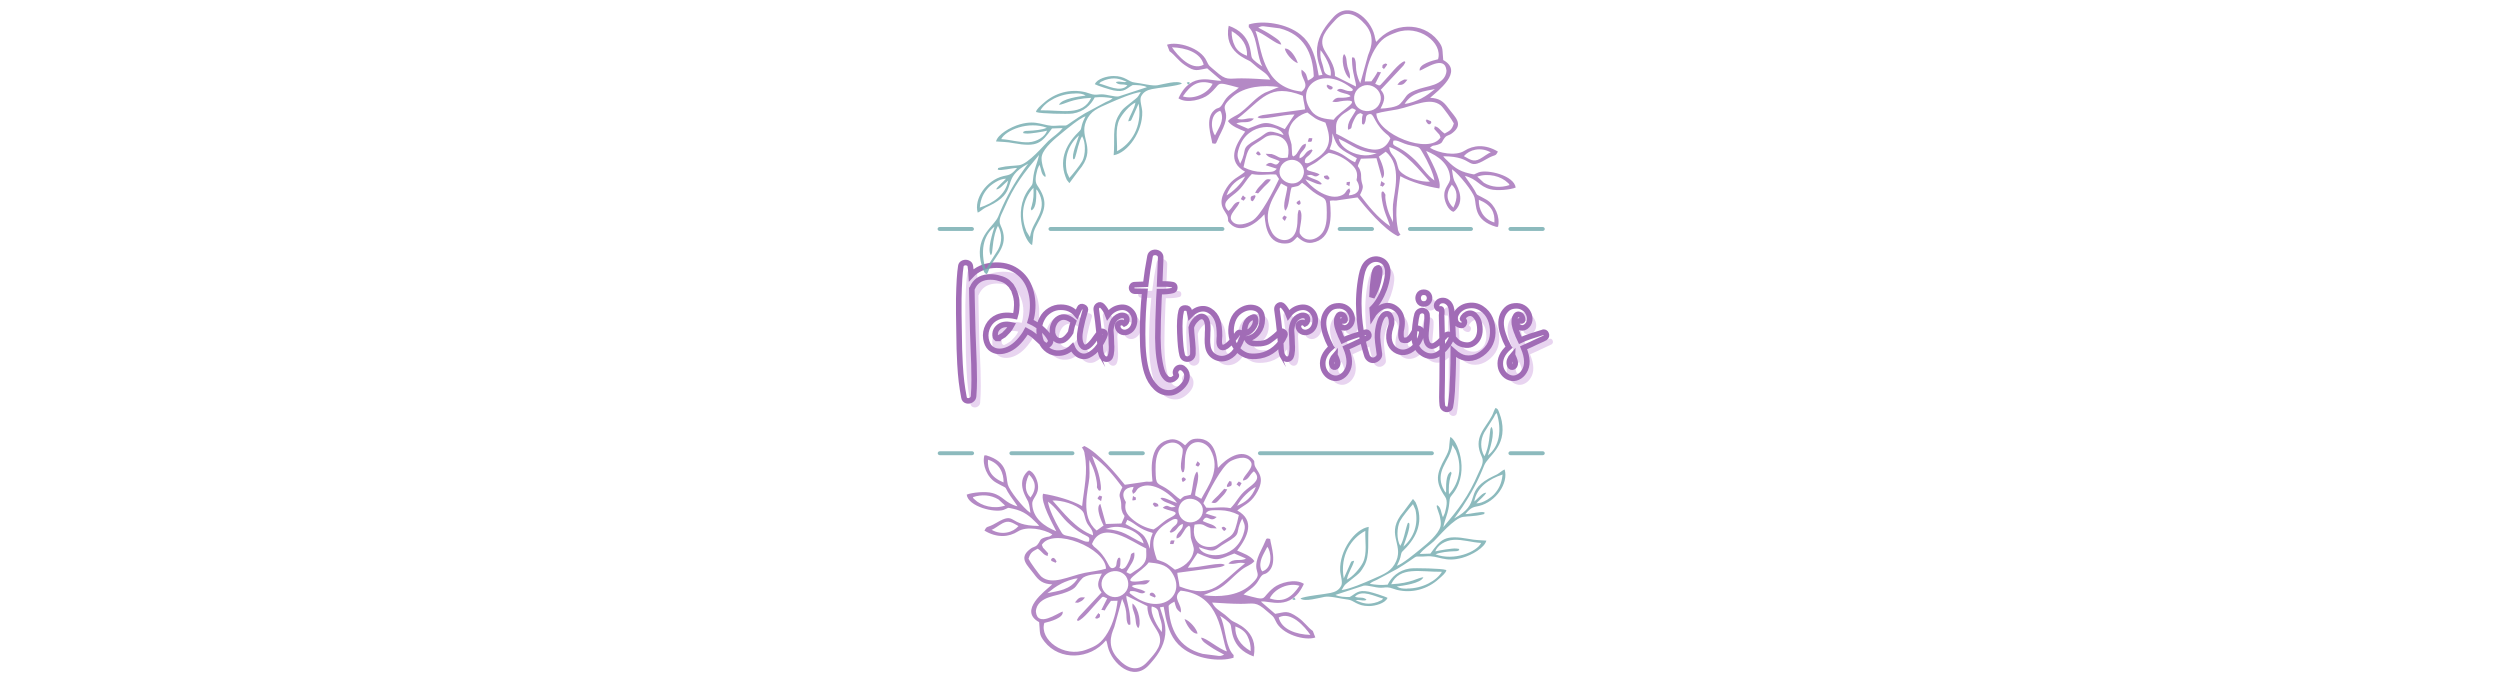 <svg xmlns="http://www.w3.org/2000/svg" xmlns:xlink="http://www.w3.org/1999/xlink" width="1100" zoomAndPan="magnify" viewBox="0 0 824.88 225" height="300" preserveAspectRatio="xMidYMid meet" version="1.0"><defs><filter x="0%" y="0%" width="100%" height="100%" id="0aeeb656dd"><feColorMatrix values="0 0 0 0 1 0 0 0 0 1 0 0 0 0 1 0 0 0 1 0" color-interpolation-filters="sRGB"/></filter><g/><clipPath id="8869b0044e"><path d="M 304 0.016 L 511 0.016 L 511 222 L 304 222 Z M 304 0.016 " clip-rule="nonzero"/></clipPath><mask id="94434b7da0"><g filter="url(#0aeeb656dd)"><rect x="-82.488" width="989.856" fill="#000000" y="-22.5" height="270" fill-opacity="0.8"/></g></mask><clipPath id="ea62fe486d"><path d="M 5.359 74 L 18 74 L 18 77 L 5.359 77 Z M 5.359 74 " clip-rule="nonzero"/></clipPath><clipPath id="a3a848e98e"><path d="M 14 144 L 130 144 L 130 221.984 L 14 221.984 Z M 14 144 " clip-rule="nonzero"/></clipPath><clipPath id="f9e4615f53"><path d="M 5.359 148 L 18 148 L 18 151 L 5.359 151 Z M 5.359 148 " clip-rule="nonzero"/></clipPath><clipPath id="7f4b29dbde"><rect x="0" width="207" y="0" height="222"/></clipPath></defs><g fill="#e8d4f0" fill-opacity="1"><g transform="translate(316.049, 130.788)"><g><path d="M 32.578 -16.844 C 32.898 -16.227 32.801 -15.633 32.281 -15.062 C 31.758 -14.488 31.203 -14.43 30.609 -14.891 C 30.148 -15.211 29.535 -15.738 28.766 -16.469 C 28.004 -17.207 27.445 -17.727 27.094 -18.031 C 26.469 -18.52 25.711 -18.992 24.828 -19.453 C 24.504 -18.828 24.145 -18.254 23.75 -17.734 C 21.789 -14.992 19.641 -13.359 17.297 -12.828 C 15.492 -12.441 14.004 -12.77 12.828 -13.812 C 12.109 -14.5 11.633 -15.508 11.406 -16.844 C 11.188 -18.352 11.426 -19.77 12.125 -21.094 C 12.82 -22.414 13.859 -23.367 15.234 -23.953 C 16.836 -24.641 18.781 -24.738 21.062 -24.25 C 21.195 -24.707 21.297 -25.098 21.359 -25.422 C 21.391 -25.648 21.422 -25.879 21.453 -26.109 C 21.453 -26.141 21.457 -26.203 21.469 -26.297 C 21.488 -26.398 21.5 -26.469 21.5 -26.5 C 21.531 -27.02 21.566 -27.508 21.609 -27.969 C 21.609 -28.426 21.586 -28.898 21.547 -29.391 C 21.516 -29.422 21.488 -29.508 21.469 -29.656 C 21.457 -29.801 21.453 -29.891 21.453 -29.922 C 21.453 -29.961 21.453 -30.031 21.453 -30.125 L 21.406 -30.266 C 21.312 -30.797 21.18 -31.285 21.016 -31.734 C 20.984 -31.898 20.914 -32.098 20.812 -32.328 C 20.812 -32.359 20.781 -32.426 20.719 -32.531 C 20.688 -32.594 20.672 -32.641 20.672 -32.672 C 20.672 -32.703 20.629 -32.789 20.547 -32.938 C 20.461 -33.082 20.422 -33.176 20.422 -33.219 C 20.328 -33.406 20.211 -33.582 20.078 -33.75 C 20.016 -33.883 19.922 -34.047 19.797 -34.234 C 19.691 -34.367 19.625 -34.453 19.594 -34.484 C 19.301 -34.805 18.957 -35.148 18.562 -35.516 C 18.531 -35.547 18.5 -35.562 18.469 -35.562 C 18.438 -35.594 18.406 -35.625 18.375 -35.656 C 18.113 -35.82 17.93 -35.938 17.828 -36 C 17.141 -36.395 16.242 -36.723 15.141 -36.984 C 14.086 -37.211 13.023 -37.273 11.953 -37.172 C 9.535 -36.91 7.867 -35.738 6.953 -33.656 C 6.922 -33.52 6.859 -33.406 6.766 -33.312 C 6.766 -33.02 6.77 -32.504 6.781 -31.766 C 6.801 -31.035 6.812 -30.473 6.812 -30.078 C 6.969 -23.18 7.047 -19.602 7.047 -19.344 C 7.086 -18.164 7.156 -16.426 7.25 -14.125 C 7.344 -11.82 7.414 -9.953 7.469 -8.516 C 7.52 -7.086 7.547 -5.383 7.547 -3.406 C 7.547 -1.426 7.477 0.395 7.344 2.062 C 7.312 2.613 7.055 3.047 6.578 3.359 C 6.109 3.672 5.613 3.75 5.094 3.594 C 4.57 3.445 4.258 3.082 4.156 2.5 C 3.832 0.801 3.562 -0.91 3.344 -2.641 C 3.133 -4.367 2.973 -6.316 2.859 -8.484 C 2.742 -10.66 2.672 -12.328 2.641 -13.484 C 2.609 -14.648 2.578 -16.539 2.547 -19.156 C 2.453 -23.5 2.422 -27.141 2.453 -30.078 C 2.547 -35.035 2.773 -38.609 3.141 -40.797 C 3.203 -41.285 3.477 -41.629 3.969 -41.828 C 4.457 -42.023 4.945 -42.023 5.438 -41.828 C 5.926 -41.629 6.203 -41.285 6.266 -40.797 C 6.398 -39.922 6.5 -38.926 6.562 -37.812 C 8.363 -39.738 10.766 -40.82 13.766 -41.062 C 16.766 -41.312 19.359 -40.688 21.547 -39.188 C 23.734 -37.688 25.234 -35.629 26.047 -33.016 C 26.867 -30.398 27.051 -27.656 26.594 -24.781 C 26.469 -24.031 26.289 -23.281 26.062 -22.531 C 27.426 -21.914 28.688 -21.109 29.844 -20.109 C 31.008 -19.109 31.922 -18.02 32.578 -16.844 Z M 14.938 -16.953 C 14.969 -16.953 14.984 -16.953 14.984 -16.953 Z M 19 -19.891 C 19.164 -20.148 19.297 -20.328 19.391 -20.422 C 19.555 -20.68 19.738 -20.992 19.938 -21.359 C 18.039 -21.816 16.57 -21.57 15.531 -20.625 C 14.875 -20.07 14.516 -19.367 14.453 -18.516 C 14.422 -18.086 14.438 -17.758 14.5 -17.531 C 14.5 -17.531 14.547 -17.438 14.641 -17.25 C 14.641 -17.25 14.691 -17.195 14.797 -17.094 C 14.797 -17.062 14.828 -17.047 14.891 -17.047 L 14.984 -16.953 C 15.117 -16.953 15.207 -16.953 15.25 -16.953 C 15.301 -16.953 15.344 -16.953 15.375 -16.953 C 15.375 -16.984 15.41 -17.016 15.484 -17.047 C 15.711 -17.141 15.891 -17.223 16.016 -17.297 C 16.41 -17.523 16.801 -17.77 17.188 -18.031 C 17.258 -18.062 17.297 -18.078 17.297 -18.078 C 17.328 -18.109 17.375 -18.156 17.438 -18.219 C 17.469 -18.25 17.516 -18.289 17.578 -18.344 C 17.648 -18.395 17.707 -18.441 17.75 -18.484 C 17.801 -18.535 17.844 -18.594 17.875 -18.656 C 18.164 -18.926 18.508 -19.285 18.906 -19.734 C 18.969 -19.805 19 -19.859 19 -19.891 Z M 15.484 -17.047 L 15.531 -17.047 C 15.5 -17.047 15.484 -17.047 15.484 -17.047 Z M 15.484 -17.047 "/></g></g></g><g fill="#e8d4f0" fill-opacity="1"><g transform="translate(344.169, 130.788)"><g><path d="M 20.969 -19.062 C 21.289 -19.352 21.68 -19.383 22.141 -19.156 C 22.598 -18.926 22.742 -18.582 22.578 -18.125 C 22.379 -17.539 22.098 -16.922 21.734 -16.266 C 21.379 -15.609 20.969 -14.945 20.5 -14.281 C 20.031 -13.613 19.5 -13.035 18.906 -12.547 C 18.32 -12.055 17.719 -11.66 17.094 -11.359 C 16.477 -11.066 15.816 -10.969 15.109 -11.062 C 14.41 -11.164 13.75 -11.492 13.125 -12.047 C 12.539 -12.566 12.082 -13.238 11.75 -14.062 C 10.539 -12.852 9.141 -12.195 7.547 -12.094 C 6.141 -12 4.895 -12.328 3.812 -13.078 C 2.738 -13.828 1.973 -14.781 1.516 -15.938 C 1.055 -17.102 0.832 -18.367 0.844 -19.734 C 0.863 -21.109 1.188 -22.352 1.812 -23.469 C 2.395 -24.602 3.258 -25.52 4.406 -26.219 C 5.551 -26.926 6.758 -27.266 8.031 -27.234 C 10.188 -27.234 11.914 -26.453 13.219 -24.891 C 13.32 -25.117 13.488 -25.469 13.719 -25.938 C 13.945 -26.406 14.109 -26.738 14.203 -26.938 C 14.43 -27.457 14.848 -27.586 15.453 -27.328 C 16.055 -27.066 16.258 -26.66 16.062 -26.109 C 15.414 -24.047 14.91 -22.086 14.547 -20.234 C 14.023 -17.68 14.141 -15.832 14.891 -14.688 C 15.117 -14.332 15.395 -14.113 15.719 -14.031 C 16.051 -13.945 16.379 -14.004 16.703 -14.203 C 17.023 -14.398 17.348 -14.656 17.672 -14.969 C 18.004 -15.281 18.344 -15.656 18.688 -16.094 C 19.031 -16.531 19.332 -16.938 19.594 -17.312 C 19.852 -17.688 20.113 -18.035 20.375 -18.359 C 20.633 -18.691 20.832 -18.926 20.969 -19.062 Z M 6.859 -16.359 C 7.117 -16.234 7.383 -16.172 7.656 -16.172 C 7.938 -16.172 8.191 -16.203 8.422 -16.266 C 8.648 -16.328 8.879 -16.43 9.109 -16.578 C 9.336 -16.723 9.539 -16.879 9.719 -17.047 C 9.906 -17.211 10.102 -17.414 10.312 -17.656 C 10.52 -17.906 10.688 -18.117 10.812 -18.297 C 10.945 -18.473 11.098 -18.691 11.266 -18.953 C 11.297 -19.148 11.328 -19.332 11.359 -19.5 C 11.523 -20.445 11.805 -21.457 12.203 -22.531 C 10.367 -24.031 8.75 -24.375 7.344 -23.562 C 6.625 -23.133 6.086 -22.516 5.734 -21.703 C 5.441 -21.109 5.273 -20.453 5.234 -19.734 C 5.234 -19.473 5.234 -19.227 5.234 -19 C 5.234 -18.875 5.234 -18.812 5.234 -18.812 C 5.273 -18.781 5.297 -18.711 5.297 -18.609 C 5.328 -18.453 5.375 -18.258 5.438 -18.031 C 5.5 -17.863 5.547 -17.75 5.578 -17.688 C 5.91 -17.031 6.336 -16.586 6.859 -16.359 Z M 6.859 -16.359 "/></g></g></g><g fill="#e8d4f0" fill-opacity="1"><g transform="translate(361.805, 130.788)"><g><path d="M 10.047 -27.188 C 11.379 -27.352 12.508 -26.969 13.438 -26.031 C 14.375 -25.102 14.789 -23.969 14.688 -22.625 C 14.562 -21.062 13.961 -19.969 12.891 -19.344 C 12.172 -18.883 11.426 -18.773 10.656 -19.016 C 9.883 -19.266 9.383 -19.785 9.156 -20.578 C 8.957 -21.266 9.16 -21.754 9.766 -22.047 C 10.367 -22.336 10.898 -22.254 11.359 -21.797 C 11.555 -21.891 11.672 -21.973 11.703 -22.047 C 11.898 -22.203 12.031 -22.461 12.094 -22.828 C 12.227 -23.484 12.051 -23.988 11.562 -24.344 C 10.969 -24.602 10.395 -24.633 9.844 -24.438 C 9.289 -24.25 8.785 -23.941 8.328 -23.516 C 7.547 -22.766 7.055 -21.555 6.859 -19.891 C 6.859 -19.691 6.859 -19.562 6.859 -19.5 C 6.953 -18.445 7.016 -17.008 7.047 -15.188 C 7.117 -14.562 7.129 -13.805 7.078 -12.922 C 7.023 -12.047 6.867 -11.332 6.609 -10.781 C 6.316 -10.289 5.91 -10.062 5.391 -10.094 C 4.867 -10.125 4.457 -10.367 4.156 -10.828 C 4.125 -10.828 4.109 -10.812 4.109 -10.781 C 3.953 -11.039 3.816 -11.363 3.703 -11.75 C 3.586 -12.145 3.508 -12.445 3.469 -12.656 C 3.438 -12.875 3.406 -13.266 3.375 -13.828 C 3.344 -14.398 3.328 -14.723 3.328 -14.797 C 3.297 -15.316 3.227 -16.055 3.125 -17.016 C 3.031 -17.984 2.984 -18.566 2.984 -18.766 C 2.754 -21.211 2.445 -23.773 2.062 -26.453 C 1.988 -27.035 2.188 -27.488 2.656 -27.812 C 3.133 -28.145 3.602 -28.082 4.062 -27.625 C 4.812 -26.875 5.414 -25.879 5.875 -24.641 C 6.988 -26.109 8.379 -26.957 10.047 -27.188 Z M 11.406 -21.797 C 11.477 -21.734 11.531 -21.672 11.562 -21.609 C 11.5 -21.672 11.445 -21.734 11.406 -21.797 Z M 11.406 -21.797 "/></g></g></g><g fill="#e8d4f0" fill-opacity="1"><g transform="translate(376.502, 130.788)"><g><path d="M 15.922 -7.156 C 16.766 -6.531 17.219 -5.75 17.281 -4.812 C 17.352 -3.883 17.125 -3.02 16.594 -2.219 C 16.07 -1.426 15.379 -0.719 14.516 -0.094 C 13.648 0.52 12.812 0.879 12 0.984 C 10.102 1.18 8.469 0.617 7.094 -0.703 C 5.727 -2.023 4.734 -3.672 4.109 -5.641 C 3.129 -8.609 2.641 -12.832 2.641 -18.312 C 2.641 -23.082 2.883 -27.805 3.375 -32.484 C 1.738 -32.516 0.629 -32.531 0.047 -32.531 C -0.379 -32.562 -0.68 -32.75 -0.859 -33.094 C -1.035 -33.438 -1.035 -33.785 -0.859 -34.141 C -0.68 -34.504 -0.379 -34.688 0.047 -34.688 C 1.285 -34.75 2.492 -34.797 3.672 -34.828 C 4.023 -37.93 4.5 -41 5.094 -44.031 C 5.219 -44.688 5.582 -45.094 6.188 -45.25 C 6.789 -45.414 7.352 -45.336 7.875 -45.016 C 8.406 -44.691 8.656 -44.203 8.625 -43.547 C 8.551 -42.305 8.438 -39.43 8.281 -34.922 C 10.133 -34.953 11.57 -34.875 12.594 -34.688 C 13.039 -34.582 13.266 -34.258 13.266 -33.719 C 13.266 -33.188 13.039 -32.867 12.594 -32.766 C 11.477 -32.473 10.004 -32.344 8.172 -32.375 C 8.109 -31.27 8.062 -30.504 8.031 -30.078 C 7.801 -24.879 7.688 -20.551 7.688 -17.094 C 7.719 -14.613 7.848 -12.508 8.078 -10.781 C 8.398 -8.426 8.812 -6.676 9.312 -5.531 C 9.602 -4.883 10.008 -4.316 10.531 -3.828 C 11.051 -3.336 11.641 -3.172 12.297 -3.328 C 12.586 -3.391 12.941 -3.617 13.359 -4.016 C 13.785 -4.41 13.906 -4.738 13.719 -5 C 13.457 -5.383 13.422 -5.82 13.609 -6.312 C 13.805 -6.801 14.125 -7.129 14.562 -7.297 C 15.008 -7.461 15.461 -7.414 15.922 -7.156 Z M 15.922 -7.156 "/></g></g></g><g fill="#e8d4f0" fill-opacity="1"><g transform="translate(388.945, 130.788)"><g><path d="M 21.609 -18.609 C 21.898 -18.973 22.289 -19.016 22.781 -18.734 C 23.27 -18.453 23.43 -18.086 23.266 -17.641 C 22.879 -16.66 22.594 -15.973 22.406 -15.578 C 22.227 -15.18 21.926 -14.598 21.5 -13.828 C 21.082 -13.066 20.625 -12.441 20.125 -11.953 C 19.633 -11.461 19.082 -11.07 18.469 -10.781 C 17 -10.094 15.578 -10.098 14.203 -10.797 C 12.828 -11.504 12.008 -12.656 11.75 -14.25 C 11.688 -14.613 11.641 -15.016 11.609 -15.453 C 11.578 -15.891 11.566 -16.254 11.578 -16.547 C 11.598 -16.848 11.613 -17.258 11.625 -17.781 C 11.645 -18.301 11.656 -18.676 11.656 -18.906 C 11.719 -19.5 11.723 -20.227 11.672 -21.094 C 11.629 -21.957 11.461 -22.664 11.172 -23.219 C 10.91 -23.676 10.594 -23.969 10.219 -24.094 C 9.844 -24.227 9.457 -24.223 9.062 -24.078 C 8.664 -23.93 8.289 -23.66 7.938 -23.266 C 7.082 -22.484 6.523 -21.586 6.266 -20.578 C 6.336 -19.754 6.375 -19.211 6.375 -18.953 C 6.406 -18.492 6.453 -17.914 6.516 -17.219 C 6.578 -16.52 6.633 -15.914 6.688 -15.406 C 6.738 -14.895 6.781 -14.312 6.812 -13.656 C 6.844 -13.008 6.844 -12.426 6.812 -11.906 C 6.781 -11.25 6.508 -10.754 6 -10.422 C 5.488 -10.098 4.945 -10.023 4.375 -10.203 C 3.812 -10.391 3.445 -10.789 3.281 -11.406 C 2.883 -12.844 2.625 -15.297 2.5 -18.766 C 2.363 -21.93 2.508 -24.348 2.938 -26.016 C 3.07 -26.66 3.516 -26.984 4.266 -26.984 C 5.016 -26.984 5.473 -26.66 5.641 -26.016 C 5.703 -25.617 5.781 -25.16 5.875 -24.641 C 6.625 -25.422 7.426 -25.992 8.281 -26.359 C 9.75 -26.941 11.102 -26.859 12.344 -26.109 C 13.582 -25.359 14.461 -24.234 14.984 -22.734 C 15.379 -21.586 15.578 -19.938 15.578 -17.781 C 15.578 -17.719 15.562 -17.457 15.531 -17 C 15.5 -16.539 15.484 -16.156 15.484 -15.844 C 15.484 -15.531 15.531 -15.203 15.625 -14.859 C 15.719 -14.523 15.863 -14.289 16.062 -14.156 C 16.719 -13.664 17.68 -14.039 18.953 -15.281 C 19.148 -15.477 19.348 -15.68 19.547 -15.891 C 19.742 -16.109 19.922 -16.332 20.078 -16.562 C 20.242 -16.789 20.406 -17.008 20.562 -17.219 C 20.727 -17.426 20.91 -17.66 21.109 -17.922 C 21.305 -18.18 21.473 -18.41 21.609 -18.609 Z M 21.609 -18.609 "/></g></g></g><g fill="#e8d4f0" fill-opacity="1"><g transform="translate(406.728, 130.788)"><g><path d="M 17.578 -19 C 17.91 -19.426 18.336 -19.484 18.859 -19.172 C 19.379 -18.867 19.539 -18.473 19.344 -17.984 C 18.625 -16.242 17.531 -14.758 16.062 -13.531 C 14.594 -12.312 12.961 -11.539 11.172 -11.219 C 9.305 -10.926 7.801 -10.973 6.656 -11.359 C 4.895 -12.047 3.57 -13.223 2.688 -14.891 C 2.102 -16.066 1.754 -17.336 1.641 -18.703 C 1.523 -20.078 1.703 -21.43 2.172 -22.766 C 2.648 -24.109 3.426 -25.156 4.5 -25.906 C 6.133 -27.051 7.77 -27.41 9.406 -26.984 C 11.102 -26.523 11.938 -25.27 11.906 -23.219 C 11.906 -21.582 11.438 -20.164 10.5 -18.969 C 9.57 -17.781 8.344 -17.039 6.812 -16.75 C 7.238 -16 7.832 -15.535 8.594 -15.359 C 9.363 -15.18 10.285 -15.141 11.359 -15.234 C 12.566 -15.367 13.5 -15.66 14.156 -16.109 C 15.852 -17.316 16.992 -18.281 17.578 -19 Z M 8.469 -23.812 C 7.52 -23.445 6.848 -22.75 6.453 -21.719 C 6.066 -20.695 5.973 -19.629 6.172 -18.516 C 7.578 -18.973 8.586 -19.789 9.203 -20.969 C 9.629 -21.719 9.797 -22.469 9.703 -23.219 C 9.672 -23.645 9.555 -23.895 9.359 -23.969 C 9.16 -24.051 8.863 -24 8.469 -23.812 Z M 8.469 -23.812 "/></g></g></g><g fill="#e8d4f0" fill-opacity="1"><g transform="translate(421.424, 130.788)"><g><path d="M 10.047 -27.188 C 11.379 -27.352 12.508 -26.969 13.438 -26.031 C 14.375 -25.102 14.789 -23.969 14.688 -22.625 C 14.562 -21.062 13.961 -19.969 12.891 -19.344 C 12.172 -18.883 11.426 -18.773 10.656 -19.016 C 9.883 -19.266 9.383 -19.785 9.156 -20.578 C 8.957 -21.266 9.16 -21.754 9.766 -22.047 C 10.367 -22.336 10.898 -22.254 11.359 -21.797 C 11.555 -21.891 11.672 -21.973 11.703 -22.047 C 11.898 -22.203 12.031 -22.461 12.094 -22.828 C 12.227 -23.484 12.051 -23.988 11.562 -24.344 C 10.969 -24.602 10.395 -24.633 9.844 -24.438 C 9.289 -24.25 8.785 -23.941 8.328 -23.516 C 7.547 -22.766 7.055 -21.555 6.859 -19.891 C 6.859 -19.691 6.859 -19.562 6.859 -19.5 C 6.953 -18.445 7.016 -17.008 7.047 -15.188 C 7.117 -14.562 7.129 -13.805 7.078 -12.922 C 7.023 -12.047 6.867 -11.332 6.609 -10.781 C 6.316 -10.289 5.91 -10.062 5.391 -10.094 C 4.867 -10.125 4.457 -10.367 4.156 -10.828 C 4.125 -10.828 4.109 -10.812 4.109 -10.781 C 3.953 -11.039 3.816 -11.363 3.703 -11.75 C 3.586 -12.145 3.508 -12.445 3.469 -12.656 C 3.438 -12.875 3.406 -13.266 3.375 -13.828 C 3.344 -14.398 3.328 -14.723 3.328 -14.797 C 3.297 -15.316 3.227 -16.055 3.125 -17.016 C 3.031 -17.984 2.984 -18.566 2.984 -18.766 C 2.754 -21.211 2.445 -23.773 2.062 -26.453 C 1.988 -27.035 2.188 -27.488 2.656 -27.812 C 3.133 -28.145 3.602 -28.082 4.062 -27.625 C 4.812 -26.875 5.414 -25.879 5.875 -24.641 C 6.988 -26.109 8.379 -26.957 10.047 -27.188 Z M 11.406 -21.797 C 11.477 -21.734 11.531 -21.672 11.562 -21.609 C 11.5 -21.672 11.445 -21.734 11.406 -21.797 Z M 11.406 -21.797 "/></g></g></g><g fill="#e8d4f0" fill-opacity="1"><g transform="translate(436.121, 130.788)"><g><path d="M 16.453 -18.953 C 17.016 -19.117 17.398 -18.941 17.609 -18.422 C 17.816 -17.898 17.695 -17.473 17.25 -17.141 C 16.977 -16.984 16.207 -16.625 14.938 -16.062 C 14.613 -15.938 14.172 -15.734 13.609 -15.453 C 13.055 -15.172 12.703 -15 12.547 -14.938 C 12.316 -14.844 11.93 -14.672 11.391 -14.422 C 10.848 -14.18 10.43 -13.992 10.141 -13.859 C 11.516 -10.566 11.578 -7.957 10.328 -6.031 C 9.805 -5.176 9.113 -4.547 8.25 -4.141 C 7.383 -3.734 6.516 -3.676 5.641 -3.969 C 4.785 -4.227 4.07 -4.734 3.5 -5.484 C 2.926 -6.234 2.594 -7.051 2.5 -7.938 C 2.238 -10.125 3.172 -12.148 5.297 -14.016 C 5.297 -14.016 5.273 -14.031 5.234 -14.062 C 5.203 -14.125 5.188 -14.172 5.188 -14.203 C 4.664 -15.211 4.316 -15.93 4.141 -16.359 C 3.961 -16.785 3.723 -17.414 3.422 -18.25 C 3.129 -19.082 2.938 -19.844 2.844 -20.531 C 2.445 -23.039 3.02 -25.047 4.562 -26.547 C 5.207 -27.203 6.082 -27.578 7.188 -27.672 C 8.301 -27.773 9.254 -27.582 10.047 -27.094 C 10.766 -26.664 11.316 -26.066 11.703 -25.297 C 12.098 -24.535 12.242 -23.742 12.141 -22.922 C 12.016 -22.004 11.582 -21.289 10.844 -20.781 C 10.113 -20.281 9.32 -20.273 8.469 -20.766 C 7.977 -21.129 7.836 -21.578 8.047 -22.109 C 8.266 -22.648 8.688 -22.859 9.312 -22.734 C 9.695 -22.629 9.875 -22.805 9.844 -23.266 C 9.781 -23.891 9.551 -24.363 9.156 -24.688 C 9.094 -24.719 9.047 -24.734 9.016 -24.734 C 8.266 -25.129 7.691 -24.836 7.297 -23.859 C 7.172 -23.523 7.098 -23.156 7.078 -22.75 C 7.055 -22.344 7.07 -21.969 7.125 -21.625 C 7.176 -21.281 7.273 -20.867 7.422 -20.391 C 7.566 -19.922 7.688 -19.555 7.781 -19.297 C 7.883 -19.035 8.035 -18.676 8.234 -18.219 C 8.297 -18.094 8.328 -17.992 8.328 -17.922 C 8.492 -17.535 8.738 -17 9.062 -16.312 C 10.07 -16.801 11.18 -17.242 12.391 -17.641 C 15.035 -18.516 16.391 -18.953 16.453 -18.953 Z M 7.391 -8.578 C 7.461 -9.098 7.203 -9.977 6.609 -11.219 C 6.609 -11.25 6.598 -11.281 6.578 -11.312 C 6.566 -11.344 6.562 -11.375 6.562 -11.406 C 5.613 -10.332 5.254 -9.32 5.484 -8.375 C 5.648 -7.688 5.984 -7.383 6.484 -7.469 C 6.992 -7.551 7.297 -7.922 7.391 -8.578 Z M 7.391 -8.578 "/></g></g></g><g fill="#e8d4f0" fill-opacity="1"><g transform="translate(449.005, 130.788)"><g><path d="M 20.031 -19.688 C 20.363 -20.312 20.848 -20.469 21.484 -20.156 C 22.117 -19.844 22.367 -19.363 22.234 -18.719 C 22.004 -17.344 21.43 -16.055 20.516 -14.859 C 19.609 -13.672 18.551 -12.898 17.344 -12.547 C 16.258 -12.211 15.211 -12.281 14.203 -12.75 C 13.191 -13.227 12.441 -13.973 11.953 -14.984 C 11.398 -16.16 11.285 -17.613 11.609 -19.344 C 11.672 -19.602 11.789 -20.023 11.969 -20.609 C 12.156 -21.203 12.266 -21.629 12.297 -21.891 C 12.328 -22.148 12.312 -22.609 12.25 -23.266 C 11.957 -24.441 11.5 -25.047 10.875 -25.078 C 9.832 -25.141 9 -24.191 8.375 -22.234 C 7.852 -20.609 7.609 -18.945 7.641 -17.25 C 7.672 -16.719 7.719 -16.141 7.781 -15.516 C 7.852 -14.898 7.945 -14.25 8.062 -13.562 C 8.176 -12.883 8.25 -12.316 8.281 -11.859 C 8.344 -11.336 8.176 -10.879 7.781 -10.484 C 7.395 -10.086 6.957 -9.844 6.469 -9.75 C 5.945 -9.688 5.473 -9.801 5.047 -10.094 C 4.617 -10.383 4.32 -10.773 4.156 -11.266 C 2.688 -15.898 1.82 -20.57 1.562 -25.281 C 1.301 -29.488 1.562 -33.617 2.344 -37.672 C 2.738 -39.754 3.441 -41.223 4.453 -42.078 C 5.203 -42.703 6 -43.047 6.844 -43.109 C 7.695 -43.172 8.535 -42.957 9.359 -42.469 C 10.004 -42.039 10.469 -41.438 10.75 -40.656 C 11.031 -39.875 11.117 -39.016 11.016 -38.078 C 10.922 -37.148 10.773 -36.301 10.578 -35.531 C 10.379 -34.77 10.148 -34.016 9.891 -33.266 C 8.848 -30.484 7.508 -28.312 5.875 -26.75 C 5.906 -25.957 5.957 -25.188 6.031 -24.438 C 6.52 -25.258 7.18 -25.988 8.016 -26.625 C 8.848 -27.258 9.688 -27.625 10.531 -27.719 C 10.664 -27.758 10.781 -27.781 10.875 -27.781 C 11.789 -27.781 12.641 -27.508 13.422 -26.969 C 14.203 -26.426 14.789 -25.75 15.188 -24.938 C 15.875 -23.5 15.957 -21.672 15.438 -19.453 C 15.332 -18.172 15.379 -17.301 15.578 -16.844 L 15.672 -16.656 C 15.703 -16.594 15.734 -16.539 15.766 -16.5 L 15.875 -16.453 C 15.969 -16.422 16.098 -16.391 16.266 -16.359 C 16.266 -16.359 16.312 -16.348 16.406 -16.328 C 16.508 -16.316 16.578 -16.312 16.609 -16.312 C 16.703 -16.312 16.914 -16.328 17.25 -16.359 L 17.391 -16.359 C 17.586 -16.453 17.801 -16.598 18.031 -16.797 C 18.645 -17.285 19.312 -18.25 20.031 -19.688 Z M 6.812 -39.188 C 6.645 -38.789 6.516 -38.172 6.422 -37.328 C 6.086 -35.141 5.891 -32.883 5.828 -30.562 C 6.805 -32.258 7.508 -34.008 7.938 -35.812 C 8.551 -38.383 8.551 -39.867 7.938 -40.266 C 7.906 -40.266 7.852 -40.25 7.781 -40.219 C 7.594 -40.156 7.43 -40.07 7.297 -39.969 C 7.129 -39.801 6.969 -39.539 6.812 -39.188 Z M 6.812 -39.188 "/></g></g></g><g fill="#e8d4f0" fill-opacity="1"><g transform="translate(466.494, 130.788)"><g><path d="M 12.734 -17.984 C 13.191 -18.398 13.656 -18.426 14.125 -18.062 C 14.602 -17.707 14.711 -17.254 14.453 -16.703 C 14.086 -15.953 13.664 -15.25 13.188 -14.594 C 12.719 -13.945 12.172 -13.344 11.547 -12.781 C 10.93 -12.227 10.289 -11.797 9.625 -11.484 C 8.957 -11.172 8.223 -11.047 7.422 -11.109 C 6.617 -11.18 5.828 -11.477 5.047 -12 C 4.129 -12.594 3.426 -13.414 2.938 -14.469 C 2.445 -15.531 2.219 -16.633 2.25 -17.781 C 2.281 -18.5 2.395 -19.691 2.594 -21.359 C 2.789 -23.055 3.004 -24.25 3.234 -24.938 C 3.43 -25.488 3.797 -25.852 4.328 -26.031 C 4.867 -26.207 5.367 -26.148 5.828 -25.859 C 6.285 -25.566 6.516 -25.109 6.516 -24.484 C 6.578 -23.578 6.461 -21.734 6.172 -18.953 C 6.004 -17.191 6.219 -15.906 6.812 -15.094 C 7.164 -14.664 7.555 -14.438 7.984 -14.406 C 8.41 -14.375 8.867 -14.52 9.359 -14.844 C 9.848 -15.164 10.27 -15.488 10.625 -15.812 C 10.988 -16.145 11.398 -16.562 11.859 -17.062 C 12.316 -17.57 12.609 -17.879 12.734 -17.984 Z M 7.094 -29.281 C 6.77 -28.633 6.219 -28.312 5.438 -28.312 C 4.656 -28.312 4.109 -28.633 3.797 -29.281 C 3.484 -29.938 3.484 -30.582 3.797 -31.219 C 4.109 -31.863 4.656 -32.188 5.438 -32.188 C 6.219 -32.188 6.77 -31.863 7.094 -31.219 C 7.426 -30.582 7.426 -29.938 7.094 -29.281 Z M 7.094 -29.281 "/></g></g></g><g fill="#e8d4f0" fill-opacity="1"><g transform="translate(476.292, 130.788)"><g><path d="M 10.188 -27.719 C 11.852 -28.02 13.348 -27.734 14.672 -26.859 C 15.992 -25.992 16.957 -24.852 17.562 -23.438 C 18.164 -22.02 18.441 -20.469 18.391 -18.781 C 18.336 -17.102 17.906 -15.629 17.094 -14.359 C 16.207 -13.047 15.07 -12.016 13.688 -11.266 C 12.301 -10.516 10.859 -10.254 9.359 -10.484 C 8.117 -10.68 6.797 -11.414 5.391 -12.688 C 5.391 -9.977 5.336 -7.363 5.234 -4.844 C 5.203 -4.613 5.16 -3.797 5.109 -2.391 C 5.066 -0.992 5.023 -0.035 4.984 0.484 C 4.953 1.016 4.891 1.785 4.797 2.797 C 4.703 3.805 4.57 4.719 4.406 5.531 C 4.344 5.895 4.172 6.156 3.891 6.312 C 3.609 6.477 3.312 6.531 3 6.469 C 2.695 6.406 2.422 6.258 2.172 6.031 C 1.93 5.801 1.797 5.504 1.766 5.141 C 1.66 4.297 1.609 3.398 1.609 2.453 C 1.609 1.504 1.625 0.395 1.656 -0.875 C 1.695 -2.156 1.719 -3.055 1.719 -3.578 C 1.75 -4.391 1.766 -7.164 1.766 -11.906 C 1.766 -14.477 1.711 -17.332 1.609 -20.469 C 1.609 -20.77 1.598 -21.113 1.578 -21.5 C 1.566 -21.895 1.562 -22.242 1.562 -22.547 C 1.562 -22.859 1.551 -23.219 1.531 -23.625 C 1.52 -24.039 1.516 -24.395 1.516 -24.688 C 1.516 -24.719 1.531 -24.816 1.562 -24.984 C 1.625 -26.086 1.523 -26.66 1.266 -26.703 C 1.234 -26.734 1.203 -26.734 1.172 -26.703 C 0.879 -26.598 0.609 -26.629 0.359 -26.797 C 0.117 -26.961 -0.031 -27.18 -0.094 -27.453 C -0.164 -27.734 -0.148 -28.004 -0.047 -28.266 C 0.273 -28.953 0.797 -29.344 1.516 -29.438 C 2.234 -29.539 2.867 -29.379 3.422 -28.953 C 3.816 -28.691 4.117 -28.348 4.328 -27.922 C 4.547 -27.492 4.676 -27.109 4.719 -26.766 C 4.77 -26.422 4.812 -25.973 4.844 -25.422 C 5.102 -22.086 5.27 -19.344 5.344 -17.188 C 6.062 -16.344 6.695 -15.758 7.25 -15.438 C 8.227 -14.906 9.238 -14.676 10.281 -14.75 C 11.031 -14.812 11.734 -15.109 12.391 -15.641 C 13.047 -16.18 13.504 -16.828 13.766 -17.578 C 14.117 -18.492 14.227 -19.586 14.094 -20.859 C 13.969 -22.141 13.613 -23.172 13.031 -23.953 C 12.312 -24.961 11.477 -25.391 10.531 -25.234 C 10.039 -25.129 9.582 -24.898 9.156 -24.547 C 8.988 -24.379 8.801 -24.148 8.594 -23.859 C 8.383 -23.566 8.359 -23.367 8.516 -23.266 C 9.047 -22.941 9.195 -22.484 8.969 -21.891 C 8.738 -21.305 8.312 -21.098 7.688 -21.266 C 6.844 -21.492 6.305 -22.004 6.078 -22.797 C 5.848 -23.598 5.941 -24.359 6.359 -25.078 C 6.723 -25.766 7.25 -26.344 7.938 -26.812 C 8.625 -27.289 9.375 -27.594 10.188 -27.719 Z M 10.188 -27.719 "/></g></g></g><g fill="#e8d4f0" fill-opacity="1"><g transform="translate(494.712, 130.788)"><g><path d="M 16.453 -18.953 C 17.016 -19.117 17.398 -18.941 17.609 -18.422 C 17.816 -17.898 17.695 -17.473 17.25 -17.141 C 16.977 -16.984 16.207 -16.625 14.938 -16.062 C 14.613 -15.938 14.172 -15.734 13.609 -15.453 C 13.055 -15.172 12.703 -15 12.547 -14.938 C 12.316 -14.844 11.93 -14.672 11.391 -14.422 C 10.848 -14.18 10.43 -13.992 10.141 -13.859 C 11.516 -10.566 11.578 -7.957 10.328 -6.031 C 9.805 -5.176 9.113 -4.547 8.25 -4.141 C 7.383 -3.734 6.516 -3.676 5.641 -3.969 C 4.785 -4.227 4.07 -4.734 3.5 -5.484 C 2.926 -6.234 2.594 -7.051 2.5 -7.938 C 2.238 -10.125 3.172 -12.148 5.297 -14.016 C 5.297 -14.016 5.273 -14.031 5.234 -14.062 C 5.203 -14.125 5.188 -14.172 5.188 -14.203 C 4.664 -15.211 4.316 -15.93 4.141 -16.359 C 3.961 -16.785 3.723 -17.414 3.422 -18.25 C 3.129 -19.082 2.938 -19.844 2.844 -20.531 C 2.445 -23.039 3.02 -25.047 4.562 -26.547 C 5.207 -27.203 6.082 -27.578 7.188 -27.672 C 8.301 -27.773 9.254 -27.582 10.047 -27.094 C 10.766 -26.664 11.316 -26.066 11.703 -25.297 C 12.098 -24.535 12.242 -23.742 12.141 -22.922 C 12.016 -22.004 11.582 -21.289 10.844 -20.781 C 10.113 -20.281 9.32 -20.273 8.469 -20.766 C 7.977 -21.129 7.836 -21.578 8.047 -22.109 C 8.266 -22.648 8.688 -22.859 9.312 -22.734 C 9.695 -22.629 9.875 -22.805 9.844 -23.266 C 9.781 -23.891 9.551 -24.363 9.156 -24.688 C 9.094 -24.719 9.047 -24.734 9.016 -24.734 C 8.266 -25.129 7.691 -24.836 7.297 -23.859 C 7.172 -23.523 7.098 -23.156 7.078 -22.75 C 7.055 -22.344 7.07 -21.969 7.125 -21.625 C 7.176 -21.281 7.273 -20.867 7.422 -20.391 C 7.566 -19.922 7.688 -19.555 7.781 -19.297 C 7.883 -19.035 8.035 -18.676 8.234 -18.219 C 8.297 -18.094 8.328 -17.992 8.328 -17.922 C 8.492 -17.535 8.738 -17 9.062 -16.312 C 10.07 -16.801 11.18 -17.242 12.391 -17.641 C 15.035 -18.516 16.391 -18.953 16.453 -18.953 Z M 7.391 -8.578 C 7.461 -9.098 7.203 -9.977 6.609 -11.219 C 6.609 -11.25 6.598 -11.281 6.578 -11.312 C 6.566 -11.344 6.562 -11.375 6.562 -11.406 C 5.613 -10.332 5.254 -9.32 5.484 -8.375 C 5.648 -7.688 5.984 -7.383 6.484 -7.469 C 6.992 -7.551 7.297 -7.922 7.391 -8.578 Z M 7.391 -8.578 "/></g></g></g><path stroke-linecap="butt" transform="matrix(0.75, 0, 0, 0.75, 313.884, 78.38)" fill="none" stroke-linejoin="miter" d="M 43.447 44.526 C 43.885 45.354 43.75 46.151 43.046 46.917 C 42.359 47.672 41.619 47.75 40.832 47.141 C 40.223 46.709 39.405 46 38.374 45.021 C 37.353 44.041 36.603 43.359 36.129 42.963 C 35.295 42.307 34.295 41.671 33.128 41.067 C 32.691 41.895 32.211 42.656 31.691 43.349 C 29.076 47.005 26.2 49.183 23.064 49.886 C 20.673 50.407 18.689 49.969 17.116 48.579 C 16.157 47.662 15.527 46.313 15.214 44.526 C 14.917 42.526 15.235 40.645 16.173 38.879 C 17.11 37.113 18.491 35.837 20.319 35.051 C 22.455 34.139 25.049 34.004 28.086 34.655 C 28.268 34.05 28.404 33.524 28.487 33.092 C 28.529 32.795 28.57 32.488 28.612 32.18 C 28.612 32.139 28.622 32.055 28.643 31.925 C 28.669 31.79 28.68 31.696 28.68 31.654 C 28.721 30.967 28.763 30.31 28.805 29.696 C 28.805 29.086 28.784 28.456 28.742 27.794 C 28.701 27.753 28.669 27.638 28.643 27.445 C 28.622 27.242 28.612 27.122 28.612 27.075 C 28.612 27.034 28.612 26.95 28.612 26.82 L 28.549 26.633 C 28.424 25.929 28.247 25.273 28.023 24.669 C 27.982 24.445 27.898 24.184 27.768 23.887 C 27.768 23.846 27.726 23.757 27.643 23.617 C 27.596 23.533 27.575 23.466 27.575 23.424 C 27.575 23.382 27.518 23.268 27.403 23.075 C 27.294 22.872 27.242 22.752 27.242 22.71 C 27.117 22.439 26.961 22.205 26.778 21.991 C 26.695 21.809 26.565 21.59 26.398 21.335 C 26.257 21.168 26.169 21.054 26.127 21.002 C 25.742 20.564 25.283 20.106 24.752 19.632 C 24.71 19.585 24.669 19.564 24.627 19.564 C 24.585 19.522 24.544 19.481 24.497 19.439 C 24.148 19.225 23.908 19.069 23.783 18.975 C 22.866 18.454 21.668 18.022 20.194 17.683 C 18.798 17.376 17.381 17.282 15.933 17.413 C 12.714 17.762 10.495 19.33 9.281 22.116 C 9.239 22.288 9.151 22.439 9.01 22.58 C 9.01 22.976 9.021 23.658 9.041 24.638 C 9.062 25.617 9.078 26.367 9.078 26.888 C 9.297 36.072 9.411 40.843 9.411 41.192 C 9.453 42.765 9.536 45.088 9.667 48.162 C 9.792 51.225 9.89 53.72 9.953 55.642 C 10.026 57.559 10.062 59.835 10.062 62.471 C 10.062 65.097 9.974 67.519 9.792 69.743 C 9.75 70.488 9.416 71.061 8.786 71.467 C 8.161 71.879 7.494 71.993 6.796 71.801 C 6.093 71.608 5.676 71.118 5.551 70.332 C 5.114 68.071 4.754 65.784 4.468 63.477 C 4.192 61.169 3.973 58.57 3.811 55.673 C 3.666 52.772 3.567 50.553 3.525 49.011 C 3.483 47.459 3.442 44.937 3.395 41.447 C 3.27 35.665 3.228 30.81 3.27 26.888 C 3.395 20.262 3.702 15.496 4.181 12.579 C 4.265 11.933 4.629 11.474 5.28 11.209 C 5.937 10.943 6.593 10.943 7.239 11.209 C 7.901 11.474 8.27 11.933 8.359 12.579 C 8.536 13.761 8.672 15.089 8.755 16.569 C 11.151 13.995 14.349 12.547 18.36 12.23 C 22.366 11.901 25.83 12.735 28.742 14.735 C 31.664 16.741 33.67 19.491 34.753 22.981 C 35.837 26.456 36.077 30.107 35.472 33.936 C 35.3 34.946 35.061 35.952 34.753 36.952 C 36.582 37.78 38.27 38.858 39.812 40.187 C 41.364 41.52 42.578 42.963 43.447 44.526 Z M 19.923 44.401 C 19.965 44.401 19.986 44.401 19.986 44.401 Z M 25.346 40.473 C 25.57 40.124 25.742 39.885 25.872 39.76 C 26.086 39.405 26.32 38.994 26.586 38.515 C 24.07 37.905 22.106 38.239 20.705 39.504 C 19.84 40.239 19.361 41.171 19.267 42.312 C 19.225 42.875 19.246 43.307 19.329 43.62 C 19.329 43.62 19.402 43.745 19.538 44 C 19.538 44 19.6 44.062 19.73 44.193 C 19.73 44.245 19.772 44.271 19.855 44.271 L 19.986 44.401 C 20.168 44.401 20.288 44.401 20.35 44.401 C 20.418 44.401 20.47 44.401 20.512 44.401 C 20.512 44.359 20.554 44.312 20.637 44.271 C 20.949 44.135 21.189 44.021 21.356 43.937 C 21.887 43.63 22.413 43.302 22.934 42.963 C 23.023 42.921 23.064 42.901 23.064 42.901 C 23.106 42.849 23.168 42.776 23.257 42.692 C 23.299 42.651 23.361 42.599 23.445 42.531 C 23.544 42.468 23.622 42.406 23.684 42.343 C 23.747 42.276 23.804 42.197 23.846 42.104 C 24.236 41.76 24.695 41.286 25.216 40.666 C 25.299 40.583 25.346 40.52 25.346 40.473 Z M 20.637 44.271 L 20.705 44.271 C 20.658 44.271 20.637 44.271 20.637 44.271 Z M 65.456 41.593 C 65.893 41.197 66.414 41.156 67.024 41.463 C 67.638 41.76 67.836 42.213 67.612 42.823 C 67.357 43.609 66.987 44.437 66.513 45.307 C 66.034 46.182 65.477 47.063 64.836 47.953 C 64.211 48.849 63.502 49.626 62.716 50.287 C 61.929 50.933 61.122 51.454 60.288 51.85 C 59.471 52.241 58.595 52.376 57.658 52.246 C 56.725 52.11 55.84 51.668 55.012 50.923 C 54.225 50.23 53.61 49.339 53.178 48.245 C 51.563 49.86 49.688 50.73 47.563 50.86 C 45.693 50.996 44.031 50.568 42.588 49.568 C 41.15 48.558 40.129 47.282 39.525 45.74 C 38.916 44.187 38.624 42.494 38.645 40.666 C 38.666 38.838 39.093 37.186 39.921 35.707 C 40.697 34.186 41.848 32.957 43.369 32.024 C 44.901 31.086 46.516 30.638 48.219 30.68 C 51.089 30.68 53.397 31.727 55.137 33.811 C 55.267 33.509 55.486 33.05 55.793 32.42 C 56.1 31.784 56.319 31.331 56.444 31.066 C 56.757 30.373 57.309 30.206 58.106 30.555 C 58.913 30.894 59.184 31.435 58.918 32.18 C 58.059 34.926 57.387 37.535 56.908 40.015 C 56.21 43.416 56.356 45.875 57.356 47.396 C 57.663 47.875 58.038 48.172 58.47 48.292 C 58.908 48.396 59.346 48.323 59.778 48.068 C 60.216 47.802 60.653 47.464 61.085 47.047 C 61.523 46.63 61.971 46.13 62.429 45.547 C 62.883 44.953 63.284 44.406 63.622 43.906 C 63.976 43.406 64.325 42.937 64.675 42.5 C 65.029 42.067 65.289 41.76 65.456 41.593 Z M 46.635 45.182 C 46.99 45.349 47.349 45.437 47.724 45.437 C 48.094 45.437 48.427 45.396 48.729 45.307 C 49.037 45.224 49.344 45.083 49.651 44.896 C 49.959 44.693 50.23 44.484 50.464 44.271 C 50.709 44.047 50.969 43.776 51.245 43.458 C 51.532 43.13 51.761 42.849 51.933 42.614 C 52.115 42.369 52.308 42.072 52.522 41.718 C 52.563 41.453 52.61 41.213 52.652 41.005 C 52.876 39.739 53.246 38.384 53.767 36.952 C 51.334 34.941 49.172 34.483 47.292 35.577 C 46.333 36.144 45.614 36.968 45.14 38.051 C 44.745 38.838 44.526 39.707 44.484 40.666 C 44.484 41.02 44.484 41.348 44.484 41.656 C 44.484 41.828 44.484 41.911 44.484 41.911 C 44.526 41.953 44.547 42.046 44.547 42.182 C 44.588 42.395 44.661 42.656 44.755 42.963 C 44.838 43.177 44.906 43.328 44.948 43.411 C 45.385 44.281 45.948 44.875 46.635 45.182 Z M 74.416 30.748 C 76.202 30.524 77.713 31.034 78.942 32.279 C 80.187 33.519 80.745 35.035 80.62 36.822 C 80.437 38.905 79.63 40.364 78.192 41.192 C 77.239 41.802 76.249 41.942 75.228 41.624 C 74.207 41.296 73.54 40.609 73.233 39.567 C 72.967 38.65 73.238 37.999 74.046 37.603 C 74.853 37.212 75.562 37.317 76.171 37.926 C 76.437 37.796 76.588 37.692 76.629 37.603 C 76.895 37.379 77.072 37.03 77.155 36.551 C 77.327 35.681 77.088 35.004 76.442 34.524 C 75.655 34.186 74.89 34.149 74.145 34.415 C 73.41 34.67 72.733 35.082 72.118 35.644 C 71.076 36.645 70.42 38.254 70.154 40.473 C 70.154 40.739 70.154 40.916 70.154 41.005 C 70.295 42.395 70.384 44.307 70.425 46.745 C 70.514 47.573 70.524 48.579 70.457 49.756 C 70.394 50.928 70.186 51.886 69.837 52.631 C 69.441 53.277 68.894 53.579 68.196 53.538 C 67.503 53.496 66.961 53.173 66.565 52.564 C 66.524 52.564 66.503 52.584 66.503 52.631 C 66.289 52.277 66.107 51.845 65.946 51.324 C 65.794 50.803 65.701 50.402 65.659 50.126 C 65.617 49.839 65.57 49.313 65.529 48.547 C 65.487 47.782 65.466 47.354 65.466 47.271 C 65.414 46.568 65.32 45.578 65.195 44.302 C 65.065 43.015 65.003 42.239 65.003 41.973 C 64.695 38.713 64.279 35.29 63.758 31.717 C 63.674 30.93 63.945 30.326 64.576 29.899 C 65.211 29.466 65.831 29.55 66.44 30.154 C 67.441 31.154 68.248 32.482 68.863 34.144 C 70.342 32.175 72.191 31.045 74.416 30.748 Z M 76.233 37.926 C 76.327 38.009 76.395 38.098 76.442 38.197 C 76.343 38.098 76.275 38.009 76.233 37.926 Z M 101.841 57.46 C 102.982 58.294 103.592 59.33 103.68 60.57 C 103.764 61.804 103.456 62.961 102.753 64.034 C 102.06 65.097 101.138 66.045 99.977 66.873 C 98.831 67.701 97.705 68.18 96.611 68.305 C 94.09 68.561 91.918 67.816 90.09 66.06 C 88.261 64.294 86.933 62.101 86.099 59.486 C 84.792 55.522 84.141 49.881 84.141 42.567 C 84.141 36.207 84.469 29.909 85.131 23.679 C 82.948 23.637 81.463 23.617 80.677 23.617 C 80.114 23.575 79.718 23.325 79.484 22.866 C 79.239 22.408 79.239 21.944 79.484 21.465 C 79.718 20.986 80.114 20.746 80.677 20.746 C 82.339 20.663 83.948 20.595 85.511 20.554 C 85.99 16.418 86.62 12.323 87.407 8.271 C 87.579 7.401 88.069 6.859 88.876 6.645 C 89.683 6.421 90.433 6.531 91.126 6.963 C 91.829 7.401 92.158 8.057 92.116 8.927 C 92.027 10.573 91.876 14.407 91.652 20.429 C 94.142 20.371 96.059 20.481 97.408 20.746 C 98.018 20.871 98.32 21.299 98.32 22.023 C 98.32 22.736 98.018 23.158 97.408 23.299 C 95.924 23.69 93.96 23.867 91.522 23.825 C 91.439 25.304 91.376 26.325 91.335 26.888 C 91.027 33.811 90.871 39.577 90.871 44.193 C 90.913 47.511 91.09 50.324 91.397 52.631 C 91.835 55.767 92.376 58.096 93.022 59.617 C 93.418 60.487 93.96 61.252 94.653 61.914 C 95.351 62.56 96.137 62.773 97.013 62.549 C 97.403 62.466 97.882 62.164 98.445 61.643 C 99.013 61.122 99.164 60.684 98.909 60.335 C 98.56 59.815 98.513 59.226 98.768 58.58 C 99.034 57.918 99.456 57.481 100.044 57.273 C 100.638 57.049 101.237 57.111 101.841 57.46 Z M 126.012 42.182 C 126.407 41.692 126.928 41.635 127.574 42.005 C 128.236 42.38 128.46 42.869 128.246 43.474 C 127.715 44.781 127.324 45.703 127.085 46.234 C 126.85 46.755 126.449 47.526 125.887 48.547 C 125.324 49.568 124.709 50.407 124.053 51.069 C 123.402 51.714 122.662 52.235 121.834 52.631 C 119.88 53.543 117.984 53.532 116.156 52.6 C 114.328 51.662 113.239 50.126 112.885 47.99 C 112.801 47.511 112.739 46.979 112.697 46.391 C 112.655 45.797 112.64 45.307 112.666 44.927 C 112.687 44.531 112.708 43.989 112.728 43.297 C 112.749 42.599 112.76 42.093 112.76 41.786 C 112.843 40.994 112.853 40.03 112.791 38.879 C 112.728 37.723 112.499 36.77 112.103 36.025 C 111.754 35.42 111.327 35.03 110.827 34.863 C 110.327 34.681 109.822 34.691 109.296 34.894 C 108.775 35.087 108.28 35.441 107.801 35.962 C 106.66 37.014 105.915 38.218 105.566 39.567 C 105.649 40.65 105.691 41.369 105.691 41.718 C 105.748 42.328 105.816 43.099 105.899 44.031 C 105.988 44.969 106.061 45.776 106.123 46.458 C 106.186 47.125 106.243 47.896 106.285 48.771 C 106.326 49.641 106.326 50.428 106.285 51.131 C 106.243 52.001 105.878 52.657 105.201 53.09 C 104.529 53.527 103.81 53.621 103.045 53.381 C 102.289 53.137 101.8 52.605 101.581 51.782 C 101.06 49.86 100.711 46.589 100.544 41.973 C 100.372 37.754 100.57 34.53 101.133 32.311 C 101.3 31.435 101.888 31.003 102.888 31.003 C 103.899 31.003 104.508 31.435 104.722 32.311 C 104.805 32.831 104.915 33.441 105.055 34.144 C 106.056 33.092 107.118 32.326 108.243 31.847 C 110.212 31.071 112.02 31.18 113.666 32.18 C 115.328 33.18 116.5 34.681 117.193 36.681 C 117.724 38.212 117.99 40.411 117.99 43.281 C 117.99 43.369 117.964 43.718 117.911 44.333 C 117.87 44.943 117.849 45.453 117.849 45.865 C 117.849 46.281 117.911 46.719 118.036 47.172 C 118.177 47.631 118.375 47.943 118.63 48.115 C 119.5 48.777 120.787 48.276 122.49 46.615 C 122.756 46.349 123.016 46.078 123.272 45.802 C 123.537 45.516 123.777 45.224 123.985 44.927 C 124.209 44.62 124.428 44.323 124.642 44.047 C 124.866 43.76 125.105 43.442 125.36 43.093 C 125.626 42.739 125.845 42.437 126.012 42.182 Z M 144.368 41.656 C 144.806 41.093 145.369 41.02 146.061 41.432 C 146.759 41.838 146.983 42.369 146.728 43.026 C 145.77 45.333 144.311 47.308 142.342 48.943 C 140.389 50.574 138.211 51.605 135.82 52.037 C 133.33 52.433 131.325 52.371 129.804 51.85 C 127.454 50.933 125.694 49.365 124.511 47.141 C 123.735 45.568 123.266 43.87 123.105 42.041 C 122.959 40.208 123.199 38.4 123.824 36.613 C 124.464 34.832 125.501 33.436 126.934 32.436 C 129.116 30.915 131.288 30.441 133.461 31.003 C 135.721 31.607 136.836 33.285 136.794 36.025 C 136.794 38.207 136.169 40.093 134.924 41.687 C 133.695 43.271 132.049 44.26 129.997 44.656 C 130.57 45.656 131.372 46.276 132.393 46.521 C 133.408 46.755 134.638 46.807 136.076 46.682 C 137.69 46.511 138.935 46.115 139.805 45.5 C 142.071 43.896 143.592 42.614 144.368 41.656 Z M 132.231 35.243 C 130.965 35.723 130.075 36.65 129.554 38.02 C 129.028 39.39 128.897 40.822 129.153 42.312 C 131.023 41.692 132.372 40.603 133.205 39.041 C 133.768 38.041 133.987 37.035 133.856 36.025 C 133.815 35.462 133.659 35.129 133.393 35.019 C 133.138 34.915 132.752 34.988 132.231 35.243 Z M 153.917 30.748 C 155.703 30.524 157.214 31.034 158.449 32.279 C 159.694 33.519 160.251 35.035 160.121 36.822 C 159.944 38.905 159.136 40.364 157.698 41.192 C 156.74 41.802 155.75 41.942 154.734 41.624 C 153.714 41.296 153.047 40.609 152.739 39.567 C 152.474 38.65 152.745 37.999 153.552 37.603 C 154.359 37.212 155.068 37.317 155.672 37.926 C 155.938 37.796 156.094 37.692 156.136 37.603 C 156.401 37.379 156.579 37.03 156.662 36.551 C 156.834 35.681 156.594 35.004 155.943 34.524 C 155.156 34.186 154.391 34.149 153.646 34.415 C 152.911 34.67 152.239 35.082 151.619 35.644 C 150.578 36.645 149.926 38.254 149.661 40.473 C 149.661 40.739 149.661 40.916 149.661 41.005 C 149.796 42.395 149.89 44.307 149.932 46.745 C 150.015 47.573 150.025 48.579 149.963 49.756 C 149.9 50.928 149.692 51.886 149.343 52.631 C 148.947 53.277 148.4 53.579 147.697 53.538 C 147.009 53.496 146.462 53.173 146.072 52.564 C 146.03 52.564 146.009 52.584 146.009 52.631 C 145.796 52.277 145.608 51.845 145.447 51.324 C 145.301 50.803 145.207 50.402 145.16 50.126 C 145.119 49.839 145.077 49.313 145.035 48.547 C 144.993 47.782 144.973 47.354 144.973 47.271 C 144.915 46.568 144.827 45.578 144.702 44.302 C 144.572 43.015 144.509 42.239 144.509 41.973 C 144.202 38.713 143.785 35.29 143.264 31.717 C 143.181 30.93 143.452 30.326 144.077 29.899 C 144.717 29.466 145.337 29.55 145.942 30.154 C 146.942 31.154 147.749 32.482 148.369 34.144 C 149.848 32.175 151.698 31.045 153.917 30.748 Z M 155.735 37.926 C 155.834 38.009 155.901 38.098 155.943 38.197 C 155.849 38.098 155.782 38.009 155.735 37.926 Z M 182.067 41.718 C 182.811 41.494 183.322 41.734 183.598 42.437 C 183.885 43.13 183.723 43.692 183.119 44.13 C 182.77 44.354 181.744 44.833 180.04 45.578 C 179.603 45.75 179.014 46.021 178.269 46.391 C 177.535 46.766 177.061 46.995 176.852 47.078 C 176.54 47.209 176.024 47.433 175.305 47.766 C 174.592 48.084 174.039 48.334 173.643 48.516 C 175.472 52.918 175.56 56.397 173.899 58.96 C 173.211 60.101 172.284 60.94 171.122 61.481 C 169.976 62.023 168.809 62.096 167.632 61.705 C 166.502 61.351 165.559 60.679 164.793 59.679 C 164.028 58.679 163.58 57.59 163.455 56.408 C 163.1 53.496 164.34 50.803 167.169 48.323 C 167.169 48.323 167.148 48.297 167.106 48.245 C 167.064 48.157 167.044 48.094 167.044 48.052 C 166.351 46.703 165.882 45.745 165.637 45.182 C 165.403 44.62 165.09 43.781 164.694 42.677 C 164.304 41.562 164.043 40.546 163.913 39.629 C 163.382 36.269 164.142 33.592 166.194 31.592 C 167.07 30.722 168.242 30.222 169.721 30.092 C 171.2 29.956 172.466 30.217 173.518 30.873 C 174.472 31.435 175.211 32.232 175.732 33.264 C 176.253 34.285 176.451 35.342 176.326 36.426 C 176.144 37.645 175.566 38.598 174.586 39.28 C 173.607 39.947 172.555 39.952 171.43 39.296 C 170.768 38.817 170.575 38.223 170.851 37.509 C 171.138 36.785 171.7 36.509 172.529 36.681 C 173.05 36.816 173.289 36.577 173.248 35.962 C 173.159 35.144 172.857 34.514 172.336 34.082 C 172.253 34.035 172.19 34.014 172.143 34.014 C 171.133 33.483 170.367 33.873 169.846 35.181 C 169.679 35.618 169.58 36.113 169.56 36.665 C 169.539 37.207 169.56 37.707 169.627 38.16 C 169.69 38.619 169.815 39.161 170.008 39.791 C 170.211 40.416 170.377 40.906 170.502 41.255 C 170.643 41.609 170.836 42.088 171.091 42.692 C 171.18 42.875 171.221 43.005 171.221 43.093 C 171.445 43.614 171.773 44.328 172.211 45.245 C 173.56 44.594 175.04 44.005 176.644 43.474 C 180.176 42.307 181.983 41.718 182.067 41.718 Z M 169.976 55.564 C 170.07 54.871 169.726 53.699 168.94 52.037 C 168.94 51.996 168.929 51.954 168.908 51.912 C 168.888 51.871 168.877 51.829 168.877 51.782 C 167.611 53.22 167.132 54.569 167.439 55.835 C 167.653 56.752 168.096 57.153 168.763 57.049 C 169.445 56.929 169.846 56.434 169.976 55.564 Z M 204.018 40.728 C 204.45 39.911 205.096 39.707 205.945 40.124 C 206.799 40.531 207.138 41.166 206.966 42.041 C 206.659 43.87 205.893 45.578 204.669 47.172 C 203.46 48.761 202.043 49.792 200.429 50.266 C 198.991 50.704 197.6 50.61 196.251 49.98 C 194.897 49.355 193.891 48.365 193.235 47.016 C 192.5 45.443 192.349 43.5 192.787 41.192 C 192.87 40.843 193.032 40.28 193.266 39.504 C 193.511 38.718 193.657 38.145 193.698 37.796 C 193.74 37.447 193.719 36.832 193.631 35.962 C 193.24 34.399 192.631 33.597 191.797 33.556 C 190.406 33.467 189.297 34.728 188.463 37.332 C 187.776 39.515 187.448 41.734 187.494 44 C 187.536 44.703 187.599 45.469 187.682 46.297 C 187.771 47.115 187.885 47.985 188.036 48.896 C 188.192 49.813 188.297 50.579 188.338 51.194 C 188.422 51.886 188.203 52.496 187.682 53.027 C 187.161 53.548 186.578 53.871 185.932 54.001 C 185.229 54.085 184.593 53.934 184.03 53.538 C 183.468 53.147 183.072 52.626 182.853 51.975 C 180.895 45.786 179.743 39.556 179.389 33.285 C 179.04 27.669 179.389 22.158 180.441 16.756 C 180.962 13.975 181.9 12.016 183.249 10.891 C 184.249 10.057 185.312 9.604 186.442 9.516 C 187.578 9.422 188.687 9.703 189.771 10.365 C 190.646 10.927 191.266 11.735 191.641 12.787 C 192.011 13.829 192.131 14.97 191.99 16.214 C 191.865 17.449 191.667 18.579 191.401 19.616 C 191.146 20.632 190.844 21.642 190.49 22.643 C 189.099 26.346 187.317 29.242 185.15 31.336 C 185.192 32.378 185.255 33.399 185.338 34.399 C 185.989 33.316 186.864 32.347 187.968 31.498 C 189.088 30.644 190.214 30.154 191.354 30.029 C 191.521 29.987 191.672 29.966 191.797 29.966 C 193.021 29.966 194.152 30.326 195.193 31.05 C 196.251 31.764 197.038 32.66 197.558 33.743 C 198.47 35.66 198.579 38.098 197.876 41.067 C 197.746 42.765 197.819 43.922 198.085 44.526 L 198.21 44.781 C 198.251 44.88 198.298 44.948 198.34 44.99 L 198.465 45.052 C 198.595 45.094 198.767 45.141 198.991 45.182 C 198.991 45.182 199.053 45.193 199.184 45.213 C 199.309 45.234 199.402 45.245 199.455 45.245 C 199.585 45.245 199.866 45.224 200.298 45.182 L 200.491 45.182 C 200.757 45.052 201.038 44.854 201.335 44.588 C 202.168 43.942 203.059 42.656 204.018 40.728 Z M 186.375 14.735 C 186.161 15.256 185.994 16.084 185.864 17.22 C 185.432 20.137 185.166 23.137 185.067 26.232 C 186.375 23.966 187.317 21.637 187.89 19.246 C 188.708 15.803 188.708 13.818 187.89 13.297 C 187.838 13.297 187.771 13.318 187.682 13.36 C 187.427 13.448 187.213 13.558 187.031 13.698 C 186.817 13.907 186.598 14.256 186.375 14.735 Z M 217.608 43.026 C 218.218 42.463 218.832 42.421 219.457 42.901 C 220.098 43.38 220.239 43.984 219.89 44.719 C 219.411 45.719 218.853 46.651 218.218 47.526 C 217.587 48.396 216.858 49.204 216.03 49.949 C 215.212 50.693 214.358 51.272 213.462 51.688 C 212.571 52.095 211.587 52.251 210.513 52.168 C 209.446 52.084 208.393 51.688 207.352 50.985 C 206.133 50.209 205.19 49.115 204.528 47.703 C 203.882 46.287 203.58 44.812 203.622 43.281 C 203.674 42.328 203.83 40.734 204.085 38.515 C 204.351 36.249 204.632 34.66 204.929 33.743 C 205.195 33.009 205.685 32.524 206.398 32.279 C 207.117 32.034 207.784 32.107 208.388 32.503 C 209.008 32.894 209.315 33.503 209.315 34.337 C 209.399 35.556 209.248 38.02 208.852 41.718 C 208.638 44.067 208.919 45.786 209.696 46.87 C 210.175 47.448 210.696 47.756 211.264 47.797 C 211.837 47.839 212.446 47.641 213.097 47.209 C 213.753 46.771 214.321 46.333 214.801 45.901 C 215.28 45.464 215.821 44.911 216.431 44.239 C 217.046 43.557 217.442 43.156 217.608 43.026 Z M 210.097 27.94 C 209.659 28.81 208.914 29.248 207.862 29.248 C 206.82 29.248 206.091 28.81 205.679 27.94 C 205.273 27.065 205.273 26.206 205.679 25.356 C 206.091 24.502 206.82 24.08 207.862 24.08 C 208.914 24.08 209.659 24.502 210.097 25.356 C 210.534 26.206 210.534 27.065 210.097 27.94 Z M 227.276 30.029 C 229.501 29.633 231.496 30.019 233.256 31.175 C 235.022 32.326 236.304 33.847 237.101 35.738 C 237.908 37.629 238.283 39.697 238.221 41.942 C 238.153 44.187 237.575 46.162 236.481 47.86 C 235.309 49.605 233.803 50.975 231.949 51.975 C 230.1 52.975 228.172 53.319 226.162 53.012 C 224.51 52.756 222.75 51.777 220.864 50.079 C 220.864 53.694 220.801 57.174 220.676 60.523 C 220.629 60.83 220.577 61.924 220.515 63.794 C 220.452 65.664 220.4 66.946 220.353 67.639 C 220.312 68.342 220.223 69.368 220.083 70.717 C 219.958 72.066 219.786 73.29 219.572 74.384 C 219.478 74.864 219.244 75.207 218.874 75.421 C 218.509 75.645 218.124 75.708 217.707 75.614 C 217.29 75.525 216.921 75.332 216.592 75.025 C 216.259 74.723 216.077 74.338 216.035 73.858 C 215.905 72.733 215.842 71.535 215.842 70.269 C 215.842 69.003 215.863 67.524 215.905 65.836 C 215.947 64.133 215.967 62.935 215.967 62.232 C 216.009 61.148 216.035 57.444 216.035 51.131 C 216.035 47.683 215.967 43.875 215.842 39.692 C 215.842 39.301 215.832 38.843 215.811 38.322 C 215.79 37.801 215.78 37.332 215.78 36.921 C 215.78 36.504 215.769 36.025 215.743 35.483 C 215.723 34.931 215.712 34.462 215.712 34.082 C 215.712 34.035 215.733 33.905 215.78 33.681 C 215.863 32.201 215.728 31.441 215.379 31.399 C 215.337 31.357 215.295 31.357 215.254 31.399 C 214.858 31.529 214.498 31.488 214.165 31.274 C 213.847 31.05 213.644 30.753 213.561 30.378 C 213.477 30.008 213.498 29.649 213.623 29.31 C 214.061 28.399 214.759 27.878 215.712 27.747 C 216.671 27.612 217.52 27.82 218.265 28.388 C 218.785 28.737 219.187 29.201 219.463 29.774 C 219.749 30.336 219.926 30.847 219.989 31.305 C 220.051 31.764 220.103 32.357 220.15 33.092 C 220.499 37.535 220.718 41.192 220.801 44.062 C 221.76 45.203 222.609 45.99 223.354 46.427 C 224.661 47.115 226.01 47.417 227.407 47.334 C 228.407 47.25 229.339 46.849 230.214 46.136 C 231.084 45.417 231.694 44.552 232.048 43.552 C 232.527 42.333 232.673 40.869 232.491 39.166 C 232.324 37.468 231.845 36.092 231.058 35.051 C 230.1 33.701 228.995 33.139 227.74 33.363 C 227.078 33.488 226.469 33.795 225.906 34.269 C 225.682 34.483 225.427 34.785 225.141 35.181 C 224.864 35.571 224.838 35.832 225.062 35.962 C 225.75 36.4 225.943 37.009 225.635 37.796 C 225.339 38.582 224.776 38.864 223.942 38.64 C 222.807 38.343 222.083 37.666 221.775 36.598 C 221.479 35.525 221.609 34.509 222.171 33.556 C 222.651 32.639 223.349 31.868 224.265 31.243 C 225.177 30.602 226.182 30.201 227.276 30.029 Z M 260.198 41.718 C 260.943 41.494 261.453 41.734 261.729 42.437 C 262.016 43.13 261.859 43.692 261.25 44.13 C 260.901 44.354 259.875 44.833 258.171 45.578 C 257.739 45.75 257.145 46.021 256.4 46.391 C 255.671 46.766 255.197 46.995 254.983 47.078 C 254.676 47.209 254.16 47.433 253.436 47.766 C 252.723 48.084 252.171 48.334 251.775 48.516 C 253.608 52.918 253.692 56.397 252.03 58.96 C 251.342 60.101 250.415 60.94 249.259 61.481 C 248.107 62.023 246.946 62.096 245.763 61.705 C 244.638 61.351 243.69 60.679 242.924 59.679 C 242.159 58.679 241.711 57.59 241.586 56.408 C 241.237 53.496 242.471 50.803 245.3 48.323 C 245.3 48.323 245.279 48.297 245.237 48.245 C 245.196 48.157 245.175 48.094 245.175 48.052 C 244.482 46.703 244.013 45.745 243.768 45.182 C 243.534 44.62 243.221 43.781 242.831 42.677 C 242.435 41.562 242.174 40.546 242.049 39.629 C 241.518 36.269 242.278 33.592 244.331 31.592 C 245.201 30.722 246.373 30.222 247.852 30.092 C 249.332 29.956 250.597 30.217 251.65 30.873 C 252.608 31.435 253.348 32.232 253.869 33.264 C 254.39 34.285 254.582 35.342 254.457 36.426 C 254.275 37.645 253.697 38.598 252.717 39.28 C 251.738 39.947 250.686 39.952 249.561 39.296 C 248.899 38.817 248.712 38.223 248.988 37.509 C 249.274 36.785 249.832 36.509 250.66 36.681 C 251.181 36.816 251.42 36.577 251.379 35.962 C 251.295 35.144 250.988 34.514 250.467 34.082 C 250.384 34.035 250.321 34.014 250.28 34.014 C 249.269 33.483 248.503 33.873 247.982 35.181 C 247.811 35.618 247.717 36.113 247.696 36.665 C 247.675 37.207 247.696 37.707 247.758 38.16 C 247.821 38.619 247.951 39.161 248.139 39.791 C 248.342 40.416 248.509 40.906 248.634 41.255 C 248.774 41.609 248.972 42.088 249.227 42.692 C 249.311 42.875 249.352 43.005 249.352 43.093 C 249.576 43.614 249.905 44.328 250.342 45.245 C 251.691 44.594 253.171 44.005 254.775 43.474 C 258.307 42.307 260.114 41.718 260.198 41.718 Z M 248.107 55.564 C 248.206 54.871 247.857 53.699 247.071 52.037 C 247.071 51.996 247.06 51.954 247.04 51.912 C 247.019 51.871 247.008 51.829 247.008 51.782 C 245.743 53.22 245.263 54.569 245.571 55.835 C 245.784 56.752 246.227 57.153 246.899 57.049 C 247.576 56.929 247.982 56.434 248.107 55.564 Z M 248.107 55.564 " stroke="#a16cb6" stroke-width="2.45" stroke-opacity="1" stroke-miterlimit="4"/><g clip-path="url(#8869b0044e)"><g mask="url(#94434b7da0)"><g transform="matrix(1, 0, 0, 1, 304, -0)"><g clip-path="url(#7f4b29dbde)"><path fill="#a16cb6" d="M 159.48 20.199 C 157.68 20.586 154.211 25.211 152.668 26.754 C 150.996 28.426 151.637 28.512 149.754 27.656 L 151.68 23.84 C 149.582 23.883 151.766 22.469 148.512 26.84 L 146.324 26.883 C 146.668 23.629 147.695 19.598 149.539 16.43 C 151.68 12.785 153.523 11.887 156.652 10.73 C 164.152 7.902 172.164 14.113 170.492 19.555 C 168.777 19.941 163.938 21.227 164.449 23.328 C 166.164 22.77 172.762 17.93 173.277 23.285 C 173.191 25.984 170.922 27.312 169.164 27.957 C 167.023 28.727 165.18 28.898 162.992 29.797 C 159.523 31.168 160.336 31.812 157.98 34.254 C 156.91 35.41 153.223 35.797 151.508 35.84 C 153.008 33.012 153.223 31.555 151.594 29.625 L 159.094 21.613 C 160.164 20.027 159.48 20.586 159.438 20.156 Z M 140.324 60.137 C 140.367 61.852 139.812 60.352 141.227 61.465 C 141.398 59.879 141.91 59.836 140.324 60.137 Z M 112 50.922 C 110.973 49.125 110.801 50.324 110.414 50.582 C 110.414 50.582 111.273 51.91 112 50.922 Z M 124.812 66.051 C 122.887 67.078 124.258 67.293 124.469 67.637 C 124.684 67.465 125.629 67.551 124.812 66.051 Z M 129.012 45.609 C 127.469 45.652 128.07 45.18 127.512 46.766 C 128.883 46.809 128.797 46.98 129.012 45.609 Z M 119.758 71.105 C 118.855 72.047 118.984 72.047 119.93 72.906 C 120.914 71.02 120.613 71.836 119.758 71.105 Z M 107.074 65.277 C 105.832 64.551 106.43 63.863 105.402 65.707 C 106.602 66.266 106.043 66.605 107.074 65.277 Z M 151.766 59.75 C 151.254 62.406 151.211 60.734 152.195 61.637 C 153.566 60.223 152.711 60.652 151.766 59.75 Z M 153.18 20.926 C 152.109 21.441 152.152 21.184 152.109 22.426 C 152.922 22.426 152.109 23.5 153.094 22.215 C 154.336 20.586 153.309 21.312 153.18 20.926 Z M 134.711 58.766 C 133.855 57.609 134.199 57.82 132.828 58.078 C 132.996 58.594 132.742 58.637 133.297 58.98 C 134.625 59.664 134.496 58.895 134.711 58.766 Z M 168.309 40.512 C 167.793 39.781 168.906 40.34 167.707 39.824 C 165.566 38.926 167.363 39.523 166.422 39.781 C 166.809 40.555 167.492 41.754 168.309 40.469 Z M 135.699 29.07 C 135.484 28.77 136.211 28.898 135.098 28.383 C 132.996 27.484 134.539 28.168 133.684 28.254 C 134.113 29.582 135.27 29.969 135.742 29.07 Z M 109.945 64.422 C 108.531 64.766 108.574 64.934 108.746 66.223 C 109.43 66.137 109.043 66.992 109.859 65.707 C 110.672 64.336 109.988 64.551 109.988 64.422 Z M 160.465 26.328 C 159.223 26.199 159.609 26.113 158.621 26.582 C 157.852 26.969 157.68 27.184 157.082 27.957 C 158.836 28.168 159.18 27.871 160.422 26.285 Z M 124.215 20.844 C 123.828 19.387 121.812 15.785 119.93 16.043 C 120.102 17.457 122.457 20.328 124.215 20.844 Z M 115.301 59.277 C 113.715 58.809 113.543 59.492 112.344 60.734 C 111.273 61.852 110.844 62.191 110.117 63.648 C 111.828 63.648 110.16 64.723 113.113 61.637 C 113.973 60.777 114.656 60.266 115.344 59.277 Z M 139.512 17.844 C 138.441 18.871 139.211 24.398 141.398 25.984 C 141.566 24.098 141.055 23.797 140.582 21.914 C 140.195 20.414 140.496 18.871 139.512 17.844 Z M 135.055 25 C 132.527 24.398 133.039 23.414 132.398 21.398 C 131.754 19.469 131.543 18.699 131.711 16.559 C 132.996 18.055 135.57 22.383 135.055 24.957 Z M 169.551 29.328 C 167.707 30.785 166.895 31.469 164.879 32.539 C 163.809 33.098 160.809 34.297 159.48 34.254 C 161.965 30.355 165.949 30.141 169.551 29.371 Z M 143.41 28.555 L 136.469 25.086 C 136.598 21.441 134.027 18.484 132.914 16.344 C 131.07 12.742 133.512 9.957 136.598 6.617 C 139.812 3.102 143.367 4.516 146.496 8.113 C 150.438 12.656 147.609 17.371 147.395 18.227 L 144.824 27.484 C 142.512 22.598 144.055 21.012 142.77 18.957 C 142.34 19.301 141.867 17.758 142.168 21.27 C 142.512 25.211 143.539 27.227 143.41 28.555 Z M 143.883 29.539 C 147.953 25.383 154.211 30.953 150.48 35.238 C 149.152 36.738 146.195 37.426 144.012 35.453 C 142.684 34.254 142.168 31.297 143.883 29.582 Z M 107.457 18.398 C 105.359 17.672 104.117 16.516 103.473 15.227 C 102.703 13.73 102.316 11.973 102.402 10.258 C 105.961 12.316 107.629 15.145 107.457 18.398 Z M 125.543 30.227 C 112.129 28.855 112.387 15.57 110.242 10.172 C 112.816 10.859 117.355 14.887 118.77 14.672 C 118.344 13.301 117.23 12.785 115.773 11.758 C 114.273 10.73 112.773 9.957 111.145 9.102 L 111.871 8.801 C 112.73 8.629 112 8.672 112.945 8.672 L 118.258 9.359 C 126.227 11.414 129.184 17.5 129.484 25.211 C 128.797 25.898 129.484 25.426 128.5 26.07 C 128.156 26.285 127.812 26.457 127.555 26.582 C 127.043 24.871 127.215 24.227 125.457 22.984 C 124.941 25.898 128.5 27.742 125.543 30.184 Z M 175.719 40.684 C 175.078 43.039 174.051 43.254 172.68 44.066 C 171.094 43.039 170.836 41.926 169.379 41.668 C 169.336 43.211 168.691 41.797 170.02 43.426 C 171.094 44.711 170.75 43.852 171.309 45.352 C 167.578 51.223 150.309 44.281 150.137 37.469 C 151.98 36.867 155.195 36.484 157.125 36.098 C 162.695 34.898 167.836 31.941 171.391 34.77 C 172.207 35.453 175.293 39.781 175.676 40.684 Z M 187.934 50.281 C 186.945 50.582 185.492 51.824 184.246 52.465 C 182.277 53.496 181.207 52.766 179.02 51.523 C 180.863 49.379 184.504 48.395 187.891 50.281 Z M 136.039 39.523 C 133.254 39.27 130.383 38.926 128.672 36.566 C 123.141 29.07 131.754 21.527 141.484 28.727 C 142.898 29.797 142.254 29.328 142.211 30.012 C 139.77 30.484 138.652 28.426 137.113 29.797 C 138.953 31.082 140.582 30.656 141.652 31.727 L 141.141 31.984 C 138.012 32.754 137.199 31.383 135.613 33.57 C 137.41 33.867 137.496 33.441 139.383 33.27 C 146.324 32.625 138.141 36.484 136.082 39.48 Z M 93.148 21.355 C 89.117 23.586 84.492 18.27 82.691 15.613 C 87.406 15.742 92.203 17.414 93.148 21.355 Z M 194.059 61.078 C 191.191 62.023 188.191 61.852 185.617 60.309 L 183.434 58.293 C 187.074 57.008 191.316 58.164 193.504 60.309 C 194.746 61.508 193.59 60.309 194.059 61.078 Z M 144.996 37.34 C 146.539 38.582 145.34 36.523 145.383 39.996 C 145.383 41.324 145.383 40.512 145.727 41.152 C 146.195 40.809 145.98 41.324 146.367 40.469 C 146.926 39.227 146.324 38.195 147.609 37.727 C 149.453 37.082 149.023 39.953 152.625 43.469 C 154.082 44.883 153.824 44.238 154.766 45.609 C 151.426 53.965 141.227 46.082 136.855 44.109 C 136.984 41.969 136.254 40.297 138.484 38.238 C 139.254 37.512 139.898 37.168 140.754 36.609 C 142.211 35.711 141.824 35.41 143.41 36.312 C 142.426 38.324 140.281 40.383 140.84 42.824 C 142.641 42.098 141.312 42.48 142.77 39.566 C 143.496 38.152 143.797 37.555 144.953 37.34 Z M 150.438 50.539 C 149.711 50.582 147.652 51.953 143.625 50.836 C 140.496 49.938 138.141 47.965 137.711 45.781 C 143.324 48.438 143.969 50.066 150.438 50.582 Z M 169.293 59.578 C 166.723 57.738 165.137 54.992 162.949 52.852 C 156.91 47.066 155.152 48.996 155.75 46.426 C 157.293 46.039 158.195 47.324 161.75 48.051 C 164.664 48.652 164.234 48.48 165.609 50.75 C 166.895 52.895 169.035 57.309 169.293 59.578 Z M 154.422 48.48 C 160.121 50.539 164.32 56.152 167.793 59.965 C 164.793 60.094 160.035 58.766 157.938 56.492 C 157.082 55.551 157.336 54.48 156.438 52.594 C 155.836 51.352 154.336 50.281 154.422 48.48 Z M 143.152 53.578 C 140.152 52.293 139.641 50.625 134.711 49.254 C 135.699 46.809 135.57 46.34 135.656 44.023 C 137.238 48.91 137.969 49.125 143.711 52.207 L 143.109 53.578 Z M 175.551 68.535 C 173.406 66.477 172.848 63.949 175.035 60.949 C 176.836 62.621 177.176 65.234 175.551 68.535 Z M 96.102 27.656 C 94.52 30.91 89.805 32.969 86.289 31.812 C 88.777 28.125 91.434 26.07 96.102 27.656 Z M 189.09 73.422 C 185.234 72.262 183.863 68.922 183.949 65.922 C 188.148 67.637 189.305 70.121 189.09 73.422 Z M 109.773 39.141 C 107.375 38.711 106.559 39.824 104.246 39.227 C 112.559 32.754 114.742 27.227 125.883 31.598 C 126.098 33.57 126.57 34.984 126.613 36.098 L 114.656 37.684 C 113.031 37.98 112 37.855 110.93 38.668 C 112 39.91 119.07 37.77 123.141 37.77 L 119.93 42.609 C 113.156 39.523 113.285 40.426 107.801 42.48 L 103.945 40.809 C 105.832 39.695 108.016 41.195 109.773 39.098 Z M 96.918 44.668 C 95.719 43.426 94.816 37.727 98.59 36.566 L 98.93 37.125 C 99.918 39.867 98.16 42.141 96.918 44.668 Z M 128.84 49.297 C 126.484 49.852 126.828 51.566 124.812 52.25 C 124.43 50.195 127.258 49.336 126.828 47.41 C 125.629 47.797 125.586 48.051 124.727 49.336 C 123.828 50.668 123.914 50.965 122.758 51.652 C 122.156 50.879 122.5 51.781 122.328 50.836 L 122.156 47.711 C 121.898 46.383 121.043 44.539 121.172 43.598 C 121.684 39.738 125.156 37.684 127.383 37.125 C 129.957 38.969 129.656 39.227 133.34 40.469 C 134.883 44.797 135.824 48.867 130.125 52.465 C 128.754 53.324 127.512 54.309 126.57 53.664 C 126.27 51.867 127.812 51.738 128.586 50.453 C 129.785 48.566 128.883 50.281 128.84 49.254 Z M 126.141 57.523 C 124.77 62.836 117.059 60.438 118.301 55.723 C 118.898 53.453 121.344 52.379 123.227 52.852 C 125.414 53.41 126.613 55.68 126.141 57.523 Z M 132.227 60.82 C 131.242 59.277 129.785 59.449 127.172 57.992 C 129.57 56.965 129.355 59.238 131.414 57.609 C 129.957 56.324 124.301 56.621 128.926 54.309 C 131.414 53.066 132.441 51.523 134.453 50.41 C 137.156 50.922 139.555 52.164 141.523 53.879 C 143.453 55.551 144.184 56.965 143.582 59.449 C 145.512 62.492 143.883 64.293 141.055 64.465 C 141.355 62.879 141.824 63.691 141.227 62.148 C 139.641 63.008 140.496 63.906 138.098 64.68 C 133.727 66.094 127.812 61.121 126.742 59.152 C 127.727 59.492 128.5 59.836 129.441 60.223 C 129.656 60.309 130.469 60.652 130.684 60.691 C 132.141 61.035 131.543 60.82 132.27 60.691 Z M 106.301 55.164 C 108.016 47.324 108.273 49.039 113.371 45.352 C 115.645 43.68 122.5 44.453 120.914 51.996 C 117.57 52.508 118.215 51.609 115.602 50.836 L 113.629 50.75 C 114.527 52.164 115.859 52.039 118.215 53.195 C 116.758 56.023 115.816 52.25 113.629 54.523 L 117.273 55.68 C 116.371 56.793 115.773 56.793 112.387 56.75 C 110.414 56.707 108.359 56.238 106.344 55.207 Z M 105.188 54.008 C 104.629 52.25 103.773 51.867 104.844 48.738 C 107.844 39.953 118.301 40.895 119.5 44.582 C 113.586 42.395 114.699 43.68 110.629 45.996 C 104.844 49.293 107.887 48.867 105.188 54.008 Z M 154.723 74.707 C 150.438 71.793 147.309 67.723 144.738 64.336 C 146.324 61.164 145.469 61.551 145.168 59.277 C 145.039 58.336 145.211 57.609 144.953 56.75 C 144.184 53.879 143.324 56.195 145.039 52.379 L 150.18 52.207 L 152.023 58.852 C 153.824 57.695 151.383 52.508 150.953 51.695 L 153.223 50.066 C 158.793 54.609 155.965 63.438 155.625 67.551 C 155.453 69.434 155.793 72.008 155.582 73.422 C 155.453 72.434 153.867 70.676 153.18 66.008 C 152.879 63.777 153.566 64.852 152.539 63.266 C 152.367 63.395 151.383 62.191 152.023 66.18 C 152.711 70.207 153.652 71.492 154.723 74.75 Z M 106.859 58.207 C 105.574 60.652 102.617 63.48 100.688 64.465 C 102.059 60.82 104.203 59.363 106.859 58.207 Z M 120.059 69.52 C 121.387 68.621 121.43 63.777 122.156 61.852 C 124.344 61.293 124.129 61.766 125.629 60.309 C 127.043 61.25 127.941 62.277 129.27 63.266 C 132.527 65.707 133.598 64.68 133.727 68.234 C 133.812 70.594 133.941 73.379 132.957 75.691 C 131.582 78.992 126.957 80.617 124.898 77.105 C 124.387 75.691 126.312 71.191 124.898 69.219 C 124.172 69.949 124.812 68.148 124.258 70.25 C 123.957 71.363 124.598 75.734 122.672 77.918 C 120.699 80.191 117.188 79.332 115.688 76.719 C 112 70.207 116.629 64.551 118.688 60.523 L 120.742 61.637 C 120.656 63.906 118.984 67.805 120.102 69.562 Z M 118 59.109 C 116.285 62.75 112.043 71.234 109.086 72.906 C 107.93 73.547 103.988 75.262 102.359 72.734 C 101.074 70.805 104.93 68.148 104.973 66.562 C 103.047 66.648 102.875 68.449 101.332 69.605 C 98.805 67.121 101.246 65.621 103.73 63.648 C 106.344 61.551 106.945 59.492 109.043 57.438 C 112.129 58.035 114.613 57.352 117.059 57.609 L 118.043 59.109 Z M 158.066 77.406 C 157.723 76.848 157.766 77.062 157.508 76.504 C 157.207 75.82 157.293 75.906 157.207 75.348 C 156.008 69.305 157.379 64.164 158.023 58.121 C 161.535 60.094 166.98 61.594 170.922 62.191 C 171.863 59.32 167.492 51.867 166.551 49.809 C 170.578 51.438 174.305 54.18 174.477 58.809 C 174.562 60.777 172.207 61.766 172.594 65.105 C 172.762 66.734 173.879 69.391 175.551 69.906 L 176.105 69.52 C 180.004 65.664 176.148 60.48 175.805 59.535 C 175.336 58.25 175.293 57.137 175.078 55.852 C 177.562 57.523 182.062 63.395 182.535 65.191 C 183.262 67.934 182.234 72.691 189.734 74.875 L 190.289 74.836 C 191.062 71.664 189.348 67.551 186.434 65.879 C 181.078 62.836 185.277 66.18 180.219 59.363 C 179.75 58.723 179.621 58.465 179.363 58.035 C 183.52 59.109 183.992 61.465 187.719 62.449 C 189.945 63.051 194.359 62.621 196.117 61.895 C 195.602 57.906 186.82 55.809 183.906 56.879 C 181.934 57.609 183.133 57.738 180.734 57.223 C 177.262 56.449 175.379 54.91 172.848 52.336 C 171.906 51.395 172.422 51.824 172.293 51.566 C 182.961 51.609 179.492 56.621 186.391 52.551 C 189.605 50.668 189.305 51.867 190.246 50.023 C 186.047 47.496 182.148 47.879 179.191 49.766 C 176.363 51.566 170.793 50.582 167.836 48.781 C 168.949 47.711 169.078 48.223 170.363 47.754 C 172.207 47.109 171.562 46.895 172.723 45.438 C 173.578 44.41 173.965 44.926 175.336 43.809 C 179.062 40.852 176.02 38.582 173.879 35.668 C 172.25 33.441 170.922 32.41 167.879 32.281 C 170.32 30.055 179.148 23.629 172.207 19.812 C 171.82 16.344 172.379 15.828 170.449 13.387 C 165.438 7 155.41 7.43 150.137 13.812 C 149.84 13.172 150.094 14.027 149.797 12.914 C 149.668 12.484 149.625 12.016 149.539 11.715 C 148.168 6.059 141.141 0.016 135.996 5.629 C 133.512 8.328 131.027 11.543 130.598 15.699 C 130.211 19.43 131.582 22.043 132.355 24.699 L 131.113 24.914 L 130.426 21.27 C 129.613 17.715 128.457 14.113 125.156 11.457 C 120.57 7.688 112.645 6.617 108.059 8.074 C 108.059 9.613 107.758 8.371 108.746 9.828 C 110.887 13.043 110.801 18.914 112.516 21.914 C 111.574 21.398 109.516 19.898 109.086 19.086 C 108.402 17.887 109.387 11.371 101.418 8.5 C 99.617 17.285 107.715 19.598 108.574 20.285 C 109.344 20.844 110.117 21.656 110.887 22.258 C 112.945 23.84 114.016 24.184 115.129 26.285 C 112.043 26.113 108.746 25.855 105.617 25.855 C 101.289 25.855 100.73 26.754 97.047 23.457 C 95.246 21.871 94.902 21.914 94.133 20.156 C 92.203 15.742 84.449 13.559 81.062 14.758 L 81.875 16.898 C 83.762 18.27 84.66 19.941 86.934 21.484 C 90.488 23.926 91.004 23.07 94.305 22.555 L 99.016 26.582 C 96.488 27.184 89.117 23.027 84.832 32.453 C 87.66 34.34 92.805 32.797 94.73 31.254 C 99.531 27.441 96.059 26.582 104.758 28.941 C 103.344 30.227 102.059 30.699 100.559 32.496 C 99.875 33.355 99.488 34.254 98.973 34.898 C 98.031 36.055 97.902 35.281 96.617 36.398 C 93.445 39.141 95.762 45.18 95.977 47.281 C 97.73 47.625 96.832 47.711 98.887 43.723 C 103.344 35.027 96.832 37.039 102.66 31.941 C 106.688 28.426 112.988 27.996 117.957 28.727 L 113.328 30.613 C 110.285 32.242 108.574 34.598 105.488 37.039 C 103.773 38.41 102.273 38.625 101.16 39.953 C 102.316 41.668 104.844 42.566 106.859 43.426 C 103.258 48.137 100.902 53.367 106.816 56.664 C 104.758 58.422 102.66 58.938 100.773 61.895 C 96.918 67.891 100.602 69.52 101.117 71.707 C 101.375 72.906 100.859 72.691 101.801 73.719 C 105.316 77.449 110.457 73.848 113.199 70.719 C 113.5 72.219 113.242 80.492 120.059 80.363 C 121.984 80.32 122.586 79.762 124.043 78.176 C 125.285 79.246 126.871 80.449 128.926 80.105 C 135.613 78.949 135.355 71.363 134.797 66.266 C 135.57 66.094 135.996 66.18 136.855 66.18 L 143.926 65.148 C 146.539 68.406 152.496 75.648 157.293 77.961 L 158.152 77.406 Z M 158.066 77.406 " fill-opacity="1" fill-rule="evenodd"/><path fill="#6fa9ad" d="M 24.113 74.793 C 20.215 77.875 19.484 83.148 21.199 88.805 C 22.059 87.945 21.586 88.332 22.27 87.176 L 25.312 82.375 C 26.641 79.891 26.684 77.02 25.27 74.535 C 23.602 77.492 23.473 82.805 23.301 83.445 C 23.129 84.047 23.129 83.918 22.914 84.219 C 21.629 82.289 23.559 76.762 24.113 74.793 Z M 88.648 27.312 C 87.832 28.297 88.133 28.039 87.574 27.27 C 88.734 26.926 87.617 27.012 88.648 27.312 Z M 36.969 61.98 C 35.297 63.691 33.883 66.391 33.582 69.477 C 33.371 71.922 33.797 74.191 34.656 76.332 L 35.812 78.219 C 36.453 74.793 37.57 73.805 38.855 70.934 C 39.883 68.707 40.055 66.605 39.07 64.293 L 38.426 63.051 C 38.082 62.578 38.125 62.707 37.91 62.492 C 37.867 64.508 38.168 68.492 36.328 69.434 C 35.984 68.707 36.113 69.008 36.41 67.934 C 37.012 65.879 37.098 64.078 36.969 61.895 Z M 27.926 58.98 C 25.742 58.895 22.914 61.035 22.059 61.98 C 20.516 63.691 19.57 65.492 19.273 68.492 C 23.641 67.078 27.844 64.293 28.613 59.578 C 26.941 60.992 25.871 62.535 24.672 62.492 C 25.055 61.551 26.984 60.051 27.926 58.98 Z M 51.969 44.711 C 48.453 47.797 46.996 52.207 48.023 56.879 L 48.84 58.723 C 49.91 57.523 52.309 54.609 53.125 53.109 C 54.195 51.008 54.281 46.98 53.039 44.969 C 51.969 46.508 51.281 50.367 50.809 51.738 C 50.383 52.938 50.637 52.293 50.168 52.594 C 49.395 51.266 51.582 46.254 52.012 44.668 Z M 41.469 42.184 C 35.34 39.824 27.715 42.996 26.344 45.91 C 29.469 46.082 32.426 47.109 35.469 46.938 C 38.168 46.766 40.824 45.094 41.469 43.125 C 40.398 43.426 35.727 44.238 34.484 44.066 C 32.898 43.852 34.098 44.066 33.5 43.598 C 34.184 43.168 34.184 43.211 35.383 43.168 C 37.141 43.082 39.926 42.867 41.426 42.141 Z M 70.691 33.824 C 68.766 34.641 66.234 37.641 65.336 39.48 C 63.879 42.523 64.695 46.426 64.566 49.895 C 69.105 47.539 73.051 41.883 71.68 34.211 L 69.664 38.754 C 69.062 40.039 69.363 39.781 68.25 40.039 C 68.723 38.023 70.266 36.141 70.648 33.781 Z M 50.852 30.867 C 45.668 30.828 40.996 33.484 39.281 36.398 C 46.652 36.312 53.125 38.367 56.039 32.281 C 49.309 32.625 47.297 34.469 45.41 34.598 C 46.184 32.539 52.352 31.77 54.195 31.555 C 53.168 30.867 52.18 30.828 50.809 30.828 Z M 67.777 26.969 C 65.293 25.984 63.707 25.383 60.578 26.414 L 59.25 27.012 C 58.824 27.312 58.996 27.227 58.695 27.57 C 61.309 28.168 65.68 30.699 67.992 28.168 C 66.406 27.57 65.422 28.254 64.18 27.227 C 64.566 26.969 64.18 27.012 64.906 26.926 C 65.25 26.883 65.723 26.969 66.066 27.012 C 66.922 27.098 66.965 27.184 67.734 26.969 Z M 85.949 27.57 C 84.918 28.34 77.934 28.984 76.051 29.41 C 74.465 29.754 73.266 30.312 72.492 31.855 C 71.934 33.012 72.836 35.41 72.879 36.867 C 73.094 43.383 68.121 50.453 63.449 51.223 C 63.922 46.594 62.895 41.797 64.992 38.238 C 66.152 36.27 66.32 36.184 67.566 35.109 L 70.734 32.582 C 71.594 31.984 71.809 31.211 72.406 30.355 C 69.578 30.742 64.82 32.797 62.207 33.953 C 58.094 35.754 55.824 36.609 54.367 39.953 C 51.883 45.738 58.18 48.996 51.926 56.281 L 48.84 60.438 L 47.98 59.363 C 45.195 53.324 47.383 47.965 51.754 43.68 C 52.91 42.523 52.523 42.953 52.996 41.152 C 53.254 40.168 53.766 39.184 54.152 38.367 C 52.352 38.926 47.98 42.566 46.312 43.938 C 44.082 45.738 40.57 48.652 39.797 51.266 C 39.453 52.508 39.797 53.707 40.055 54.953 L 40.91 57.523 C 41.125 58.637 40.953 58.035 40.824 58.379 C 39.41 57.523 39.668 55.895 38.941 54.395 L 38.34 55.766 C 37.867 57.566 37.27 59.75 38.211 61.121 C 41.641 66.094 41.125 68.75 38.297 73.848 C 36.41 77.32 37.141 77.105 36.539 80.875 C 34.441 80.191 29.984 70.035 35.34 62.535 C 36.41 61.035 36.711 61.336 36.84 59.195 C 37.098 55.852 38.297 53.836 38.812 51.137 C 33.797 57.137 30.629 61.078 27.242 68.965 C 26.512 70.676 25.227 72.52 26.129 74.363 C 29.172 80.703 24.973 83.66 22.742 87.945 C 22.312 88.762 22.102 89.746 21.586 90.477 C 20.688 90.09 20.73 89.789 20.301 88.676 C 20 87.859 19.699 87.004 19.527 86.062 C 17.941 77.492 24.07 74.707 25.355 71.449 C 27.242 66.648 29.641 62.105 32.469 57.863 C 33.027 57.051 34.871 54.395 35.254 54.008 C 26 58.938 32.086 62.492 23.855 67.164 C 22.914 67.723 22.102 68.02 21.113 68.535 C 20.215 69.008 19.273 69.949 18.586 70.164 C 17.258 65.664 21.414 59.492 27.027 58.121 C 28.828 57.695 29.512 57.906 31.57 55.422 C 29.812 55.422 26.344 56.449 25.184 55.98 C 25.527 55.293 24.758 55.594 26.301 55.207 C 28.141 54.738 30.629 54.738 32.254 54.523 C 35.34 54.094 40.441 47.879 41.941 46.465 C 43.523 45.012 45.238 44.066 46.609 42.266 L 43.098 42.395 C 39.625 47.195 38.383 48.695 30.371 47.238 C 28.184 46.809 26.855 46.852 24.629 46.68 C 25.184 44.367 29.34 41.926 32.512 41.023 C 38.426 39.352 40.312 41.84 44.426 41.496 C 48.41 41.152 46.867 42.141 49.738 40.125 C 51.195 39.098 52.438 38.324 53.98 37.383 L 60.75 33.738 C 61.824 33.227 62.25 33.184 63.109 32.41 C 60.879 32.113 59.594 31.898 57.195 32.156 C 55.953 34.641 53.637 36.867 49.953 37.469 C 48.281 37.727 39.027 37.469 38.125 37.039 C 38.082 36.996 37.227 37.168 38.727 35.496 C 39.281 34.898 39.883 34.426 40.355 33.996 C 44.039 30.656 49.141 29.199 54.195 30.441 C 55.008 30.656 55.781 30.996 56.379 31.125 C 57.668 31.426 58.18 31.125 59.465 31.125 C 61.266 31.125 63.836 32.07 65.121 31.812 C 65.25 31.77 74.336 28.812 74.422 28.77 C 73.266 28.125 71.25 28.039 69.707 28.082 C 67.648 29.156 67.18 30.57 63.449 29.84 C 62.336 29.625 58.094 28.297 57.238 27.785 C 58.008 25.941 61.395 25.086 63.324 25.086 C 67.352 25.043 68.25 27.012 70.352 27.227 C 72.75 27.484 76.137 28.469 77.977 28.125 C 79.906 27.785 84.492 26.414 85.949 27.527 Z M 85.949 27.57 " fill-opacity="1" fill-rule="evenodd"/><path fill="#6fa9ad" d="M 181.375 74.918 C 181.719 74.918 182.02 75.219 182.02 75.562 C 182.02 75.906 181.719 76.207 181.375 76.207 L 161.195 76.207 C 160.852 76.207 160.551 75.906 160.551 75.562 C 160.551 75.219 160.852 74.918 161.195 74.918 Z M 181.375 74.918 " fill-opacity="1" fill-rule="nonzero"/><path fill="#6fa9ad" d="M 148.723 74.918 C 149.066 74.918 149.367 75.219 149.367 75.562 C 149.367 75.906 149.066 76.207 148.723 76.207 L 138.012 76.207 C 137.668 76.207 137.367 75.906 137.367 75.562 C 137.367 75.219 137.668 74.918 138.012 74.918 Z M 148.723 74.918 " fill-opacity="1" fill-rule="nonzero"/><path fill="#6fa9ad" d="M 99.359 74.918 C 99.703 74.918 100.004 75.219 100.004 75.562 C 100.004 75.906 99.703 76.207 99.359 76.207 L 42.582 76.207 C 42.238 76.207 41.941 75.906 41.941 75.562 C 41.941 75.219 42.238 74.918 42.582 74.918 Z M 99.359 74.918 " fill-opacity="1" fill-rule="nonzero"/><g clip-path="url(#ea62fe486d)"><path fill="#6fa9ad" d="M 16.699 74.918 C 17.043 74.918 17.344 75.219 17.344 75.562 C 17.344 75.906 17.043 76.207 16.699 76.207 L 5.988 76.207 C 5.645 76.207 5.344 75.906 5.344 75.562 C 5.344 75.219 5.645 74.918 5.988 74.918 Z M 16.699 74.918 " fill-opacity="1" fill-rule="nonzero"/></g><path fill="#6fa9ad" d="M 205.074 74.918 C 205.418 74.918 205.715 75.219 205.715 75.562 C 205.715 75.906 205.418 76.207 205.074 76.207 L 194.359 76.207 C 194.02 76.207 193.719 75.906 193.719 75.562 C 193.719 75.219 194.02 74.918 194.359 74.918 Z M 205.074 74.918 " fill-opacity="1" fill-rule="nonzero"/><g clip-path="url(#a3a848e98e)"><path fill="#a16cb6" d="M 51.582 204.93 C 53.383 204.543 56.852 199.914 58.395 198.375 C 60.066 196.703 59.422 196.617 61.309 197.473 L 59.379 201.285 C 61.48 201.246 59.293 202.66 62.551 198.289 L 64.738 198.246 C 64.395 201.5 63.367 205.531 61.523 208.699 C 59.379 212.344 57.539 213.242 54.41 214.398 C 46.91 217.227 38.898 211.016 40.57 205.57 C 42.281 205.188 47.125 203.902 46.609 201.801 C 44.898 202.359 38.297 207.199 37.785 201.844 C 37.867 199.145 40.141 197.816 41.898 197.172 C 44.039 196.402 45.883 196.23 48.066 195.332 C 51.539 193.961 50.723 193.316 53.082 190.875 C 54.152 189.719 57.836 189.332 59.551 189.289 C 58.051 192.117 57.836 193.574 59.465 195.504 L 51.969 203.516 C 50.895 205.102 51.582 204.543 51.625 204.973 Z M 70.734 164.992 C 70.691 163.277 71.25 164.777 69.836 163.664 C 69.664 165.25 69.148 165.293 70.734 164.992 Z M 99.059 174.207 C 100.09 176.004 100.262 174.805 100.645 174.547 C 100.645 174.547 99.789 173.219 99.059 174.207 Z M 86.246 159.078 C 88.176 158.051 86.805 157.836 86.59 157.492 C 86.375 157.664 85.434 157.578 86.246 159.078 Z M 82.047 179.52 C 83.59 179.477 82.992 179.949 83.547 178.363 C 82.176 178.32 82.262 178.148 82.047 179.52 Z M 91.305 154.023 C 92.203 153.078 92.074 153.078 91.133 152.223 C 90.148 154.109 90.445 153.293 91.305 154.023 Z M 103.988 159.852 C 105.23 160.578 104.629 161.266 105.66 159.422 C 104.461 158.863 105.016 158.523 103.988 159.852 Z M 59.293 165.379 C 59.809 162.723 59.852 164.391 58.867 163.492 C 57.496 164.906 58.352 164.477 59.293 165.379 Z M 57.879 204.199 C 58.953 203.688 58.91 203.945 58.953 202.703 C 58.137 202.703 58.953 201.629 57.965 202.914 C 56.723 204.543 57.75 203.816 57.879 204.199 Z M 76.348 166.363 C 77.207 167.52 76.863 167.305 78.234 167.051 C 78.062 166.535 78.32 166.492 77.762 166.148 C 76.434 165.465 76.562 166.234 76.348 166.363 Z M 42.754 184.617 C 43.27 185.348 42.152 184.789 43.355 185.305 C 45.496 186.203 43.695 185.605 44.641 185.348 C 44.254 184.574 43.566 183.375 42.754 184.66 Z M 75.363 196.059 C 75.578 196.359 74.848 196.23 75.965 196.746 C 78.062 197.645 76.52 196.961 77.379 196.875 C 76.949 195.547 75.793 195.16 75.32 196.059 Z M 101.117 160.707 C 102.531 160.363 102.488 160.191 102.316 158.906 C 101.633 158.992 102.016 158.137 101.203 159.422 C 100.387 160.793 101.074 160.578 101.074 160.707 Z M 50.594 198.801 C 51.84 198.93 51.453 199.016 52.438 198.543 C 53.211 198.16 53.383 197.945 53.98 197.172 C 52.223 196.961 51.883 197.258 50.637 198.844 Z M 86.848 204.285 C 87.234 205.742 89.246 209.344 91.133 209.086 C 90.961 207.672 88.605 204.801 86.848 204.285 Z M 95.762 165.848 C 97.348 166.32 97.516 165.637 98.719 164.391 C 99.789 163.277 100.219 162.934 100.945 161.48 C 99.23 161.48 100.902 160.406 97.945 163.492 C 97.09 164.352 96.402 164.863 95.719 165.848 Z M 71.551 207.285 C 72.621 206.258 71.852 200.73 69.664 199.145 C 69.492 201.031 70.008 201.328 70.48 203.215 C 70.863 204.715 70.562 206.258 71.551 207.285 Z M 76.008 200.129 C 78.535 200.73 78.02 201.715 78.664 203.73 C 79.305 205.656 79.52 206.43 79.348 208.57 C 78.062 207.07 75.492 202.742 76.008 200.172 Z M 41.512 195.801 C 43.355 194.344 44.168 193.66 46.184 192.59 C 47.254 192.031 50.254 190.832 51.582 190.875 C 49.098 194.773 45.109 194.988 41.512 195.758 Z M 67.648 196.574 L 74.594 200.043 C 74.465 203.688 77.035 206.645 78.148 208.785 C 79.992 212.387 77.551 215.172 74.465 218.512 C 71.25 222.027 67.691 220.613 64.566 217.012 C 60.621 212.473 63.449 207.758 63.664 206.902 L 66.234 197.645 C 68.551 202.531 67.008 204.117 68.293 206.172 C 68.723 205.828 69.191 207.371 68.895 203.859 C 68.551 199.914 67.523 197.902 67.648 196.574 Z M 67.18 195.59 C 63.109 199.746 56.852 194.176 60.578 189.891 C 61.91 188.391 64.863 187.703 67.051 189.676 C 68.379 190.875 68.895 193.832 67.18 195.547 Z M 103.602 206.73 C 105.703 207.457 106.945 208.613 107.586 209.898 C 108.359 211.398 108.746 213.156 108.66 214.871 C 105.102 212.812 103.43 209.984 103.602 206.73 Z M 85.52 194.902 C 98.93 196.273 98.676 209.559 100.816 214.957 C 98.246 214.27 93.703 210.242 92.289 210.457 C 92.719 211.828 93.832 212.344 95.289 213.371 C 96.789 214.398 98.289 215.172 99.918 216.027 L 99.188 216.328 C 98.332 216.5 99.059 216.457 98.117 216.457 L 92.805 215.77 C 84.832 213.715 81.875 207.629 81.578 199.914 C 82.262 199.23 81.578 199.703 82.562 199.059 C 82.906 198.844 83.25 198.672 83.504 198.543 C 84.02 200.258 83.848 200.902 85.605 202.145 C 86.117 199.23 82.562 197.387 85.52 194.945 Z M 35.34 184.445 C 35.984 182.09 37.012 181.875 38.383 181.062 C 39.969 182.09 40.227 183.203 41.684 183.461 C 41.727 181.918 42.367 183.332 41.039 181.703 C 39.969 180.418 40.312 181.277 39.754 179.777 C 43.484 173.906 60.75 180.848 60.922 187.66 C 59.082 188.262 55.867 188.645 53.938 189.031 C 48.367 190.23 43.227 193.188 39.668 190.359 C 38.855 189.676 35.77 185.348 35.383 184.445 Z M 23.129 174.848 C 24.113 174.547 25.57 173.305 26.812 172.664 C 28.785 171.633 29.855 172.363 32.043 173.605 C 30.199 175.746 26.555 176.734 23.172 174.848 Z M 75.02 185.605 C 77.805 185.859 80.676 186.203 82.391 188.559 C 87.918 196.059 79.305 203.602 69.578 196.402 C 68.164 195.332 68.809 195.801 68.852 195.117 C 71.293 194.645 72.406 196.703 73.949 195.332 C 72.105 194.047 70.48 194.473 69.406 193.402 L 69.922 193.145 C 73.051 192.375 73.863 193.746 75.449 191.559 C 73.648 191.262 73.562 191.688 71.68 191.859 C 64.738 192.504 72.922 188.645 74.977 185.648 Z M 117.914 203.773 C 121.941 201.543 126.57 206.859 128.371 209.516 C 123.656 209.387 118.855 207.715 117.914 203.773 Z M 17 164.051 C 19.871 163.105 22.871 163.277 25.441 164.82 L 27.629 166.836 C 23.984 168.121 19.742 166.965 17.559 164.82 C 16.316 163.621 17.473 164.82 17 164.051 Z M 66.066 187.789 C 64.523 186.547 65.723 188.602 65.68 185.133 C 65.68 183.805 65.68 184.617 65.336 183.977 C 64.863 184.316 65.078 183.805 64.695 184.66 C 64.137 185.902 64.738 186.934 63.449 187.402 C 61.609 188.047 62.035 185.176 58.438 181.66 C 56.98 180.246 57.238 180.891 56.293 179.52 C 59.637 171.164 69.836 179.047 74.207 181.02 C 74.078 183.16 74.805 184.832 72.578 186.891 C 71.809 187.617 71.164 187.961 70.309 188.516 C 68.852 189.418 69.234 189.719 67.648 188.816 C 68.637 186.805 70.777 184.746 70.223 182.305 C 68.422 183.031 69.75 182.648 68.293 185.562 C 67.566 186.977 67.266 187.574 66.109 187.789 Z M 60.621 174.59 C 61.352 174.547 63.406 173.176 67.438 174.293 C 70.562 175.191 72.922 177.16 73.348 179.348 C 67.734 176.691 67.094 175.062 60.621 174.547 Z M 41.77 165.551 C 44.34 167.391 45.926 170.133 48.109 172.277 C 54.152 178.062 55.91 176.133 55.309 178.703 C 53.766 179.09 52.867 177.805 49.309 177.078 C 46.395 176.477 46.824 176.648 45.453 174.375 C 44.168 172.234 42.027 167.82 41.77 165.551 Z M 56.637 176.648 C 50.938 174.59 46.738 168.977 43.27 165.164 C 46.27 165.035 51.023 166.363 53.125 168.633 C 53.98 169.578 53.723 170.648 54.625 172.535 C 55.223 173.777 56.723 174.848 56.637 176.648 Z M 67.906 171.547 C 70.906 172.836 71.422 174.504 76.348 175.875 C 75.363 178.32 75.492 178.789 75.406 181.105 C 73.82 176.219 73.094 176.004 67.352 172.918 L 67.949 171.547 Z M 35.512 156.594 C 37.656 158.652 38.211 161.18 36.027 164.18 C 34.227 162.508 33.883 159.895 35.512 156.594 Z M 114.957 197.473 C 116.543 194.215 121.258 192.16 124.77 193.316 C 122.285 197.004 119.629 199.059 114.957 197.473 Z M 21.973 151.707 C 25.828 152.867 27.199 156.207 27.113 159.207 C 22.914 157.492 21.758 155.008 21.973 151.707 Z M 101.289 185.988 C 103.688 186.418 104.504 185.305 106.816 185.902 C 98.504 192.375 96.316 197.902 85.176 193.531 C 84.961 191.559 84.492 190.145 84.449 189.031 L 96.402 187.445 C 98.031 187.145 99.059 187.273 100.133 186.461 C 99.059 185.219 91.988 187.359 87.918 187.359 L 91.133 182.52 C 97.902 185.605 97.773 184.703 103.258 182.648 L 107.117 184.316 C 105.23 185.434 103.047 183.934 101.289 186.031 Z M 114.145 180.461 C 115.344 181.703 116.242 187.402 112.473 188.559 L 112.129 188.004 C 111.145 185.262 112.902 182.988 114.145 180.461 Z M 82.219 175.832 C 84.578 175.277 84.234 173.562 86.246 172.875 C 86.633 174.934 83.805 175.789 84.234 177.719 C 85.434 177.332 85.477 177.078 86.332 175.789 C 87.234 174.461 87.148 174.164 88.305 173.477 C 88.906 174.25 88.562 173.348 88.734 174.289 L 88.906 177.418 C 89.16 178.746 90.02 180.59 89.891 181.531 C 89.375 185.391 85.906 187.445 83.676 188.004 C 81.105 186.16 81.406 185.902 77.719 184.66 C 76.176 180.332 75.234 176.262 80.934 172.664 C 82.305 171.805 83.547 170.82 84.492 171.461 C 84.789 173.262 83.25 173.391 82.477 174.676 C 81.277 176.562 82.176 174.848 82.219 175.875 Z M 84.918 167.605 C 86.289 162.293 94.004 164.691 92.762 169.406 C 92.16 171.676 89.719 172.75 87.832 172.277 C 85.648 171.719 84.449 169.449 84.918 167.605 Z M 78.836 164.309 C 79.82 165.848 81.277 165.68 83.891 167.137 C 81.492 168.164 81.707 165.891 79.648 167.52 C 81.105 168.805 86.762 168.508 82.133 170.82 C 79.648 172.062 78.621 173.605 76.605 174.719 C 73.906 174.207 71.508 172.961 69.535 171.25 C 67.609 169.578 66.879 168.164 67.48 165.68 C 65.551 162.637 67.18 160.836 70.008 160.664 C 69.707 162.25 69.234 161.438 69.836 162.977 C 71.422 162.121 70.562 161.223 72.965 160.449 C 77.336 159.035 83.25 164.008 84.32 165.977 C 83.332 165.637 82.562 165.293 81.621 164.906 C 81.406 164.82 80.59 164.477 80.379 164.434 C 78.922 164.094 79.52 164.309 78.793 164.434 Z M 104.758 169.965 C 103.047 177.805 102.789 176.09 97.688 179.777 C 95.418 181.445 88.562 180.676 90.148 173.133 C 93.488 172.621 92.848 173.52 95.461 174.289 L 97.434 174.375 C 96.531 172.961 95.203 173.09 92.848 171.934 C 94.305 169.105 95.246 172.875 97.434 170.605 L 93.789 169.449 C 94.688 168.336 95.289 168.336 98.676 168.379 C 100.645 168.422 102.703 168.891 104.715 169.922 Z M 105.875 171.121 C 106.43 172.875 107.289 173.262 106.215 176.391 C 103.215 185.176 92.762 184.23 91.562 180.547 C 97.473 182.734 96.359 181.445 100.43 179.133 C 106.215 175.832 103.172 176.262 105.875 171.121 Z M 56.336 150.422 C 60.621 153.336 63.75 157.406 66.32 160.793 C 64.738 163.965 65.594 163.578 65.895 165.848 C 66.023 166.793 65.852 167.52 66.109 168.379 C 66.879 171.25 67.734 168.934 66.023 172.75 L 60.879 172.918 L 59.039 166.277 C 57.238 167.434 59.68 172.621 60.109 173.434 L 57.836 175.062 C 52.266 170.52 55.094 161.691 55.438 157.578 C 55.609 155.695 55.266 153.121 55.48 151.707 C 55.609 152.695 57.195 154.449 57.879 159.121 C 58.18 161.352 57.496 160.277 58.523 161.863 C 58.695 161.734 59.68 162.934 59.039 158.949 C 58.352 154.922 57.41 153.637 56.336 150.379 Z M 104.203 166.922 C 105.488 164.434 108.445 161.648 110.371 160.664 C 109 164.309 106.859 165.762 104.203 166.922 Z M 91.004 155.609 C 89.676 156.508 89.633 161.352 88.906 163.277 C 86.719 163.836 86.934 163.363 85.434 164.82 C 84.02 163.879 83.121 162.852 81.793 161.863 C 78.535 159.422 77.465 160.449 77.336 156.895 C 77.25 154.535 77.121 151.75 78.105 149.438 C 79.477 146.137 84.105 144.508 86.16 148.023 C 86.676 149.438 84.746 153.938 86.16 155.906 C 86.891 155.18 86.246 156.98 86.805 154.879 C 87.105 153.766 86.461 149.395 88.391 147.211 C 90.363 144.938 93.875 145.797 95.375 148.41 C 99.059 154.922 94.434 160.578 92.375 164.605 L 90.32 163.492 C 90.402 161.223 92.074 157.32 90.961 155.566 Z M 93.062 166.02 C 94.773 162.379 99.016 153.895 101.973 152.223 C 103.133 151.578 107.074 149.867 108.703 152.395 C 109.988 154.324 106.129 156.98 106.086 158.566 C 108.016 158.48 108.188 156.68 109.73 155.523 C 112.258 158.008 109.816 159.508 107.332 161.48 C 104.715 163.578 104.117 165.637 102.016 167.691 C 98.93 167.094 96.445 167.777 94.004 167.52 L 93.02 166.02 Z M 52.996 147.723 C 53.34 148.281 53.297 148.066 53.551 148.625 C 53.852 149.309 53.766 149.223 53.852 149.781 C 55.051 155.82 53.68 160.965 53.039 167.008 C 49.523 165.035 44.082 163.535 40.141 162.934 C 39.199 165.805 43.566 173.262 44.512 175.32 C 40.484 173.691 36.754 170.949 36.582 166.32 C 36.496 164.348 38.855 163.363 38.469 160.023 C 38.297 158.395 37.184 155.738 35.512 155.223 L 34.957 155.609 C 31.055 159.465 34.914 164.648 35.254 165.594 C 35.727 166.879 35.77 167.992 35.984 169.277 C 33.5 167.605 29 161.734 28.527 159.938 C 27.801 157.195 28.828 152.438 21.328 150.25 L 20.77 150.293 C 20 153.465 21.715 157.578 24.629 159.25 C 29.984 162.293 25.785 158.949 30.84 165.762 C 31.312 166.406 31.441 166.664 31.699 167.094 C 27.543 166.02 27.07 163.664 23.344 162.68 C 21.113 162.078 16.699 162.508 14.945 163.234 C 15.457 167.219 24.242 169.32 27.156 168.25 C 29.129 167.52 27.926 167.391 30.328 167.906 C 33.797 168.676 35.684 170.219 38.211 172.793 C 39.156 173.734 38.641 173.305 38.77 173.562 C 28.098 173.52 31.57 168.508 24.672 172.578 C 21.457 174.461 21.758 173.262 20.812 175.105 C 25.016 177.633 28.914 177.246 31.871 175.363 C 34.699 173.562 40.27 174.547 43.227 176.348 C 42.109 177.418 41.984 176.906 40.695 177.375 C 38.855 178.02 39.496 178.234 38.34 179.691 C 37.484 180.719 37.098 180.203 35.727 181.32 C 32 184.273 35.039 186.547 37.184 189.461 C 38.812 191.688 40.141 192.719 43.184 192.844 C 40.738 195.074 31.914 201.5 38.855 205.316 C 39.238 208.785 38.684 209.301 40.613 211.742 C 45.625 218.129 55.652 217.699 60.922 211.312 C 61.223 211.957 60.965 211.102 61.266 212.215 C 61.395 212.645 61.438 213.113 61.523 213.414 C 62.895 219.07 69.922 225.113 75.062 219.5 C 77.551 216.801 80.035 213.586 80.461 209.43 C 80.848 205.699 79.477 203.086 78.707 200.43 L 79.949 200.215 L 80.633 203.859 C 81.449 207.414 82.605 211.016 85.906 213.672 C 90.488 217.441 98.418 218.512 103.004 217.055 C 103.004 215.512 103.301 216.758 102.316 215.301 C 100.176 212.086 100.262 206.215 98.547 203.215 C 99.488 203.73 101.547 205.23 101.973 206.043 C 102.66 207.242 101.676 213.758 109.645 216.629 C 111.445 207.844 103.344 205.531 102.488 204.844 C 101.719 204.285 100.945 203.473 100.176 202.871 C 98.117 201.289 97.047 200.945 95.934 198.844 C 99.016 199.016 102.316 199.273 105.445 199.273 C 109.773 199.273 110.328 198.375 114.016 201.672 C 115.816 203.258 116.156 203.215 116.93 204.973 C 118.855 209.387 126.613 211.57 130 210.371 L 129.184 208.23 C 127.297 206.859 126.398 205.188 124.129 203.645 C 120.57 201.203 120.059 202.059 116.758 202.574 L 112.043 198.543 C 114.57 197.945 121.941 202.102 126.227 192.676 C 123.398 190.789 118.258 192.332 116.328 193.875 C 111.531 197.688 115 198.543 106.301 196.188 C 107.715 194.902 109 194.43 110.5 192.633 C 111.188 191.773 111.574 190.875 112.086 190.23 C 113.031 189.074 113.156 189.848 114.445 188.73 C 117.613 185.988 115.301 179.949 115.086 177.848 C 113.328 177.504 114.23 177.418 112.172 181.406 C 107.715 190.102 114.23 188.09 108.402 193.188 C 104.375 196.703 98.074 197.129 93.105 196.402 L 97.73 194.516 C 100.773 192.887 102.488 190.531 105.574 188.09 C 107.289 186.719 108.789 186.504 109.902 185.176 C 108.746 183.461 106.215 182.562 104.203 181.703 C 107.801 176.992 110.16 171.762 104.246 168.465 C 106.301 166.707 108.402 166.191 110.285 163.234 C 114.145 157.238 110.457 155.609 109.945 153.422 C 109.688 152.223 110.203 152.438 109.258 151.41 C 105.746 147.68 100.602 151.281 97.859 154.41 C 97.559 152.91 97.816 144.637 91.004 144.766 C 89.074 144.809 88.477 145.367 87.02 146.953 C 85.777 145.883 84.191 144.68 82.133 145.023 C 75.449 146.18 75.707 153.766 76.262 158.863 C 75.492 159.035 75.062 158.949 74.207 158.949 L 67.137 159.98 C 64.523 156.723 58.566 149.48 53.766 147.168 L 52.91 147.723 Z M 52.996 147.723 " fill-opacity="1" fill-rule="evenodd"/></g><path fill="#6fa9ad" d="M 186.949 150.293 C 190.848 147.211 191.574 141.938 189.859 136.281 C 189.004 137.141 189.477 136.754 188.789 137.91 L 185.746 142.711 C 184.418 145.195 184.375 148.066 185.789 150.551 C 187.461 147.594 187.59 142.281 187.762 141.637 C 187.934 141.039 187.934 141.168 188.148 140.867 C 189.434 142.797 187.504 148.324 186.949 150.293 Z M 122.414 197.773 C 123.227 196.789 122.93 197.043 123.484 197.816 C 122.328 198.16 123.441 198.074 122.414 197.773 Z M 174.094 163.105 C 175.762 161.395 177.176 158.691 177.477 155.609 C 177.691 153.164 177.262 150.895 176.406 148.75 L 175.25 146.867 C 174.605 150.293 173.492 151.281 172.207 154.152 C 171.18 156.379 171.008 158.48 171.992 160.793 L 172.637 162.035 C 172.977 162.508 172.934 162.379 173.148 162.594 C 173.191 160.578 172.891 156.594 174.734 155.652 C 175.078 156.379 174.949 156.078 174.648 157.152 C 174.051 159.207 173.965 161.008 174.094 163.191 Z M 183.133 166.105 C 185.32 166.191 188.148 164.051 189.004 163.105 C 190.547 161.395 191.488 159.594 191.789 156.594 C 187.418 158.008 183.219 160.793 182.449 165.508 C 184.117 164.094 185.191 162.551 186.391 162.594 C 186.004 163.535 184.078 165.035 183.133 166.105 Z M 159.094 180.375 C 162.609 177.289 164.066 172.875 163.035 168.207 L 162.223 166.363 C 161.152 167.562 158.75 170.477 157.938 171.977 C 156.867 174.078 156.781 178.105 158.023 180.117 C 159.094 178.574 159.781 174.719 160.25 173.348 C 160.68 172.148 160.422 172.793 160.895 172.492 C 161.664 173.82 159.48 178.832 159.051 180.418 Z M 169.594 182.902 C 175.719 185.262 183.348 182.09 184.719 179.176 C 181.59 179.004 178.633 177.977 175.59 178.148 C 172.891 178.32 170.234 179.988 169.594 181.961 C 170.664 181.66 175.336 180.848 176.578 181.02 C 178.164 181.234 176.965 181.02 177.562 181.488 C 176.879 181.918 176.879 181.875 175.676 181.918 C 173.922 182.004 171.137 182.219 169.637 182.945 Z M 140.367 191.262 C 142.297 190.445 144.824 187.445 145.727 185.605 C 147.18 182.562 146.367 178.66 146.496 175.191 C 141.953 177.547 138.012 183.203 139.383 190.875 L 141.398 186.332 C 141.996 185.047 141.695 185.305 142.812 185.047 C 142.34 187.062 140.797 188.945 140.41 191.305 Z M 160.207 194.215 C 165.395 194.258 170.062 191.602 171.777 188.688 C 164.406 188.773 157.938 186.762 155.023 192.801 C 161.75 192.461 163.766 190.617 165.648 190.488 C 164.879 192.547 158.707 193.316 156.867 193.531 C 157.895 194.215 158.879 194.258 160.25 194.258 Z M 143.281 198.117 C 145.766 199.102 147.352 199.703 150.48 198.672 L 151.809 198.074 C 152.238 197.773 152.066 197.859 152.367 197.516 C 149.754 196.918 145.383 194.387 143.066 196.918 C 144.652 197.516 145.641 196.832 146.883 197.859 C 146.496 198.117 146.883 198.074 146.152 198.16 C 145.809 198.203 145.34 198.117 144.996 198.074 C 144.141 197.988 144.098 197.902 143.324 198.117 Z M 125.113 197.516 C 126.141 196.746 133.125 196.102 135.012 195.672 C 136.598 195.332 137.797 194.773 138.57 193.23 C 139.125 192.074 138.227 189.676 138.184 188.219 C 137.969 181.703 142.938 174.633 147.609 173.863 C 147.141 178.492 148.168 183.289 146.066 186.848 C 144.91 188.816 144.738 188.902 143.496 189.973 L 140.324 192.504 C 139.469 193.102 139.254 193.875 138.656 194.73 C 141.484 194.344 146.238 192.289 148.852 191.133 C 152.965 189.332 155.238 188.477 156.695 185.133 C 159.18 179.348 152.879 176.09 159.137 168.805 L 162.223 164.648 L 163.078 165.723 C 165.863 171.762 163.68 177.121 159.309 181.402 C 158.152 182.562 158.539 182.133 158.066 183.934 C 157.809 184.918 157.293 185.902 156.91 186.719 C 158.707 186.16 163.078 182.52 164.75 181.148 C 166.98 179.348 170.492 176.434 171.266 173.82 C 171.605 172.578 171.266 171.379 171.008 170.133 L 170.148 167.562 C 169.934 166.449 170.105 167.051 170.234 166.707 C 171.648 167.562 171.391 169.191 172.121 170.691 L 172.723 169.32 C 173.191 167.52 173.793 165.336 172.848 163.965 C 169.422 158.992 169.934 156.336 172.762 151.238 C 174.648 147.766 173.922 147.98 174.52 144.211 C 176.621 144.895 181.078 155.051 175.719 162.551 C 174.648 164.051 174.348 163.75 174.219 165.891 C 173.965 169.234 172.762 171.207 172.25 173.949 C 177.262 167.949 180.434 164.008 183.82 156.121 C 184.547 154.406 185.832 152.566 184.934 150.723 C 181.891 144.383 186.09 141.426 188.32 137.141 C 188.746 136.324 188.961 135.34 189.477 134.609 C 190.375 134.996 190.332 135.297 190.762 136.41 C 191.062 137.227 191.359 138.082 191.531 139.023 C 193.117 147.594 186.988 150.379 185.703 153.637 C 183.82 158.438 181.418 162.977 178.59 167.219 C 178.035 168.035 176.191 170.691 175.805 171.078 C 185.062 166.148 178.977 162.594 187.203 157.922 C 188.148 157.363 188.961 157.066 189.945 156.551 C 190.848 156.078 191.789 155.137 192.477 154.922 C 193.805 159.422 189.648 165.594 184.035 166.965 C 182.234 167.391 181.547 167.18 179.492 169.664 C 181.25 169.664 184.719 168.633 185.875 169.105 C 185.531 169.793 186.305 169.492 184.762 169.879 C 182.918 170.348 180.434 170.348 178.805 170.562 C 175.719 170.992 170.621 177.203 169.121 178.617 C 167.535 180.074 165.82 181.02 164.449 182.82 L 167.965 182.691 C 171.434 177.891 172.68 176.391 180.691 177.848 C 182.875 178.277 184.203 178.234 186.434 178.406 C 185.875 180.719 181.719 183.16 178.547 184.062 C 172.637 185.73 170.75 183.246 166.637 183.59 C 162.652 183.934 164.195 182.945 161.324 184.961 C 159.867 185.988 158.621 186.762 157.082 187.703 L 150.309 191.344 C 149.238 191.859 148.809 191.902 147.953 192.676 C 150.18 192.973 151.465 193.188 153.867 192.93 C 155.109 190.445 157.422 188.219 161.109 187.617 C 162.781 187.359 172.035 187.617 172.934 188.047 C 172.977 188.09 173.836 187.918 172.336 189.59 C 171.777 190.188 171.18 190.66 170.707 191.09 C 167.023 194.43 161.922 195.887 156.867 194.645 C 156.051 194.43 155.281 194.09 154.68 193.961 C 153.395 193.66 152.879 193.961 151.594 193.961 C 149.797 193.961 147.223 193.016 145.938 193.273 C 145.809 193.316 136.727 196.273 136.641 196.316 C 137.797 196.961 139.812 197.043 141.355 197.004 C 143.41 195.93 143.883 194.516 147.609 195.246 C 148.723 195.461 152.965 196.789 153.824 197.301 C 153.051 199.145 149.668 200 147.738 200 C 143.711 200.043 142.812 198.074 140.711 197.859 C 138.312 197.602 134.926 196.617 133.082 196.961 C 131.156 197.301 126.57 198.672 125.113 197.559 Z M 125.113 197.516 " fill-opacity="1" fill-rule="evenodd"/><path fill="#6fa9ad" d="M 29.684 150.207 C 29.34 150.207 29.043 149.91 29.043 149.566 C 29.043 149.223 29.34 148.922 29.684 148.922 L 49.867 148.922 C 50.211 148.922 50.512 149.223 50.512 149.566 C 50.512 149.91 50.211 150.207 49.867 150.207 Z M 29.684 150.207 " fill-opacity="1" fill-rule="nonzero"/><path fill="#6fa9ad" d="M 62.379 150.207 C 62.035 150.207 61.738 149.91 61.738 149.566 C 61.738 149.223 62.035 148.922 62.379 148.922 L 73.094 148.922 C 73.434 148.922 73.734 149.223 73.734 149.566 C 73.734 149.91 73.434 150.207 73.094 150.207 Z M 62.379 150.207 " fill-opacity="1" fill-rule="nonzero"/><path fill="#6fa9ad" d="M 111.699 150.207 C 111.359 150.207 111.059 149.91 111.059 149.566 C 111.059 149.223 111.359 148.922 111.699 148.922 L 168.48 148.922 C 168.82 148.922 169.121 149.223 169.121 149.566 C 169.121 149.91 168.82 150.207 168.48 150.207 Z M 111.699 150.207 " fill-opacity="1" fill-rule="nonzero"/><path fill="#6fa9ad" d="M 194.359 150.207 C 194.02 150.207 193.719 149.91 193.719 149.566 C 193.719 149.223 194.02 148.922 194.359 148.922 L 205.074 148.922 C 205.418 148.922 205.715 149.223 205.715 149.566 C 205.715 149.91 205.418 150.207 205.074 150.207 Z M 194.359 150.207 " fill-opacity="1" fill-rule="nonzero"/><g clip-path="url(#f9e4615f53)"><path fill="#6fa9ad" d="M 6.031 150.207 C 5.688 150.207 5.387 149.91 5.387 149.566 C 5.387 149.223 5.688 148.922 6.031 148.922 L 16.742 148.922 C 17.086 148.922 17.387 149.223 17.387 149.566 C 17.387 149.91 17.086 150.207 16.742 150.207 Z M 6.031 150.207 " fill-opacity="1" fill-rule="nonzero"/></g></g></g></g></g></svg>